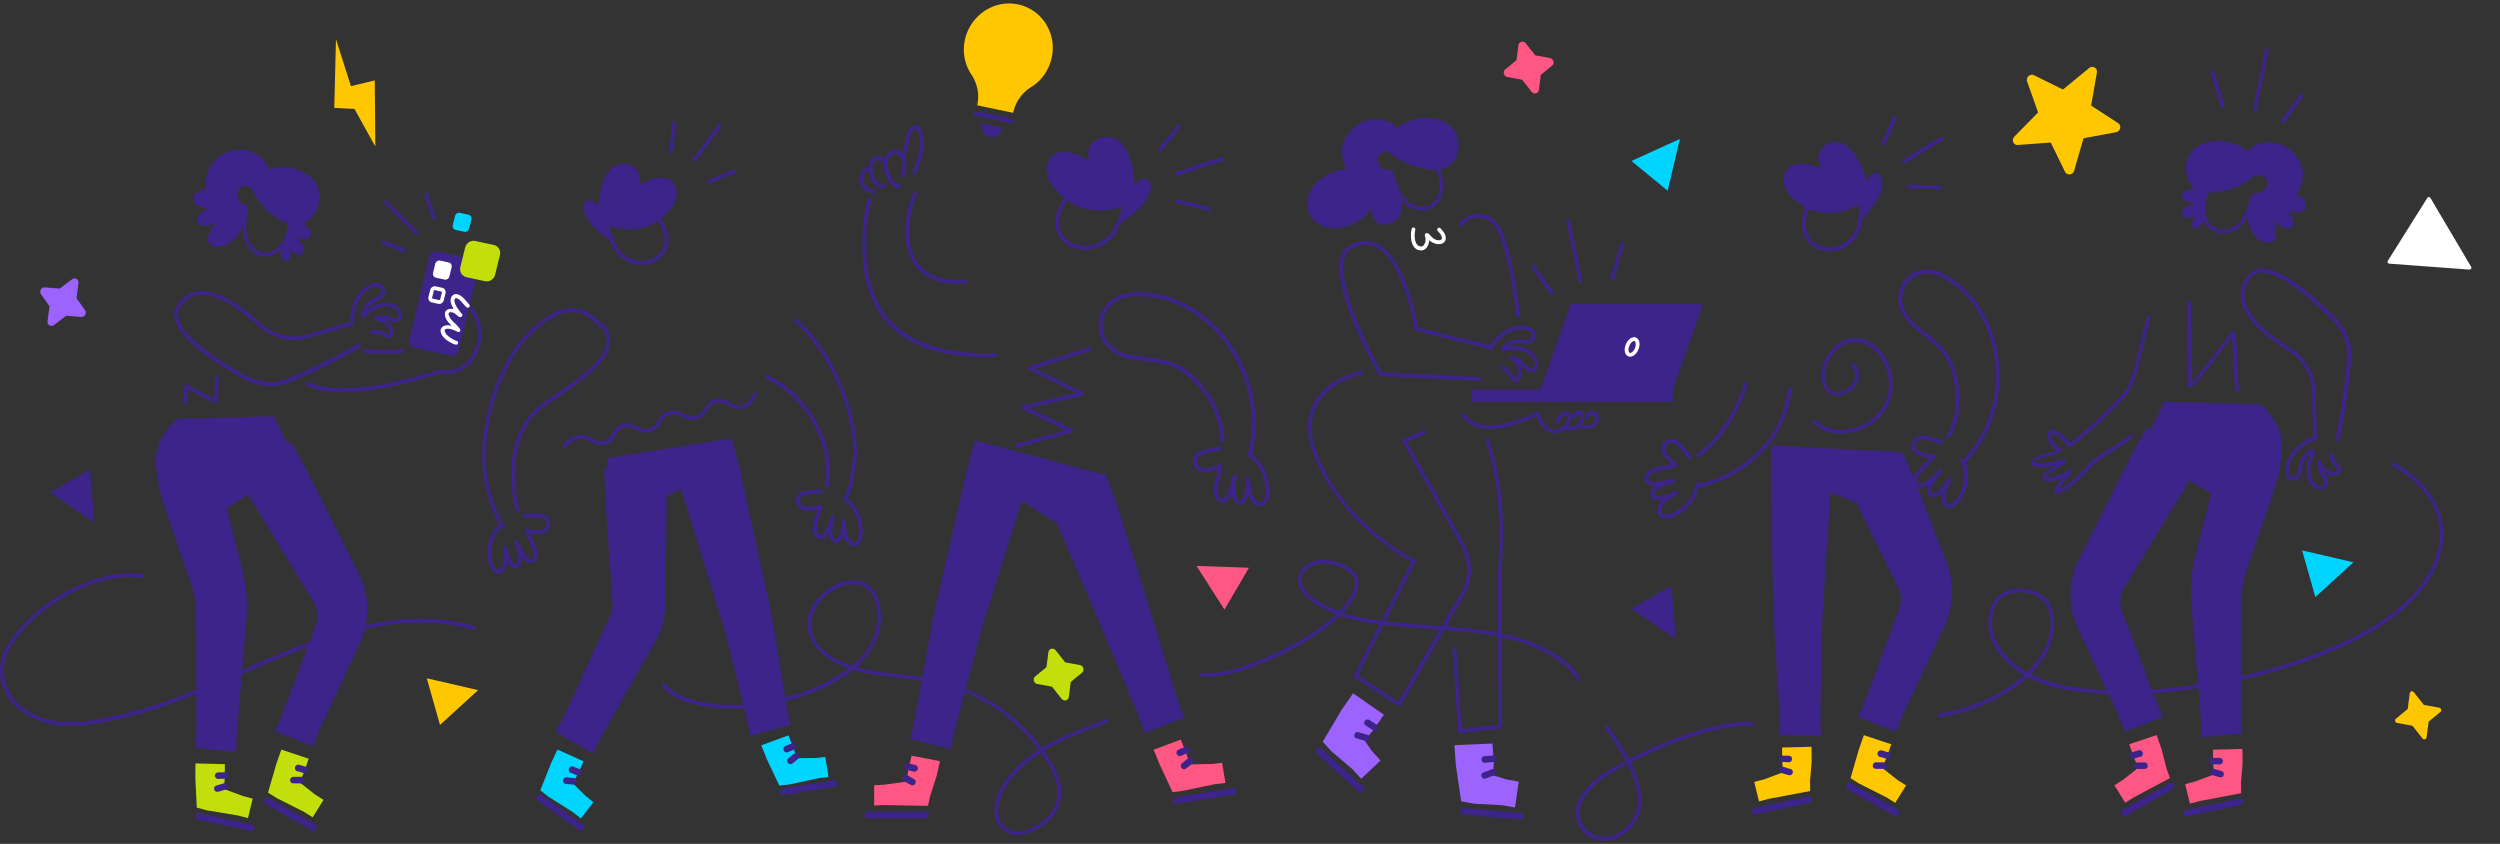 <svg width="634" height="214" fill="none" xmlns="http://www.w3.org/2000/svg"><rect width="100%" height="100%" fill="#333333" stroke="none"/><path d="M287.377 51.396s-10.044 4.98-17.376-1.065c-7.729-6.361-3.983-11.286-1.281-11.712 8.017-1.3 18.657 12.777 18.657 12.777zm-42.275 68.227l-8.083 35.313-.336 1.612-4.69 25.704-1.148 5.208 10.249 2.498 1.149-5.208 6.7-25.225.319-1.024 10.829-34.509 2.065-7.607-15.018-4.395-2.036 7.633zm23.149 13.591l8.473 19.737.028.055 11.735 27.918 1.796 4.98 9.99-3.952-1.796-4.981-8.921-29.026-.061-.149-6.471-20.524-2.724-7.336-14.774 5.942 2.725 7.336z" fill="#3D248A"/><path d="M229.921 198.207l.398-2.82.857-3.743 7.201 1.393-.856 3.743-1.6 4.988-.591 2.607-11.146-.22-2.5.128.014-5.143 2.5-.128 5.723-.805z" fill="#FF5784"/><path d="M220.002 207.559l14.725.013c.454.002.817-.378.859-.85.043-.473-.331-.839-.785-.84l-14.725-.014c-.453-.001-.816.379-.859.851-.001.452.364.848.785.84zm9.806-12.366c.588.228 1.262.272 1.859.473.412.148.893-.105 1.057-.539.165-.434-.056-.918-.468-1.066-.596-.202-1.236-.265-1.832-.466-.413-.148-.885.077-1.049.511-.174.461.021.938.433 1.087zm-.543 2.907c.587.318 1.156.691 1.778.99.394.202.883.013 1.1-.404a.821.821 0 00-.337-1.116c-.595-.29-1.165-.663-1.726-.974-.394-.203-.874-.041-1.117.369-.225.445-.092.932.302 1.135z" fill="#3D248A"/><path d="M301.709 193.867l5.755-.132 2.479-.28.823 5.097-2.479.28-8.374 1.733-2.552.296-3.35-7.174-1.432-3.571 6.863-2.551 1.432 3.571.835 2.731z" fill="#FF5784"/><path d="M312.592 199.825l-14.474 2.418c-.446.075-.713.511-.641.957a.87.87 0 00.977.7l14.475-2.417c.445-.076.712-.512.64-.958a.87.87 0 00-.977-.7zm-12.113-10.415c-.555.296-1.173.463-1.728.759-.382.214-.523.73-.293 1.132.23.403.742.575 1.124.361.555-.296 1.173-.463 1.753-.771.382-.214.498-.718.268-1.12-.242-.429-.742-.575-1.124-.361zm.82 2.906c-.527.411-1.042.847-1.544 1.246-.356.265-.41.769-.156 1.159a.844.844 0 001.145.221c.54-.385 1.041-.847 1.593-1.269.355-.265.397-.795.131-1.147-.292-.404-.814-.475-1.169-.21zm-55.412-73.835l21.962 14.185 11.832-1.816.095-10.528-32.245-8.569-1.644 6.728zm27.011-18.793l-11.926-5.92c-.182-.07-.289-.301-.261-.47.036-.21.159-.364.362-.42l15.296-4.882a.437.437 0 01.573.342.562.562 0 01-.35.639L262.48 93.47l12.06 5.984c.183.07.29.3.254.51-.035.211-.158.366-.362.422l-13.439 3.084 10.866 5.291c.182.07.289.301.254.511a.495.495 0 01-.362.422l-13.763 3.855c-.258.092-.521-.076-.574-.342-.052-.267.092-.547.343-.597l12.486-3.481-10.953-5.348c-.183-.069-.29-.3-.254-.511.035-.21.165-.407.362-.421l13.5-3.16zm-27.971-28.775c-4.933.422-8.332-.617-10.562-2.498-2.075-1.768-3.148-4.24-3.567-6.952-.643-4.123.3-8.774 1.711-12.176a.49.49 0 00-.264-.656.509.509 0 00-.645.277c-1.493 3.553-2.445 8.392-1.787 12.718.456 2.925 1.631 5.612 3.909 7.52 2.395 2.032 5.987 3.172 11.243 2.725a.53.53 0 00.472-.528.459.459 0 00-.51-.43zM232.25 43.977c1.319-2.83 2.344-6.36 1.841-9.443-.084-.525-.302-1.536-.759-2.16-.4-.562-.961-.825-1.661-.552-.424.162-.783.486-1.061.885-.368.511-.584 1.135-.721 1.671-.46 1.809-.725 3.655-1.246 5.464a.458.458 0 00.325.587c.266.075.52-.112.594-.361.52-1.81.786-3.655 1.259-5.49.104-.36.235-.772.438-1.147.162-.299.395-.56.708-.685.261-.087.438.038.575.238.365.512.531 1.336.584 1.748.476 2.908-.523 6.163-1.761 8.844-.111.262-.015.537.237.637.238.125.513.013.648-.236z" fill="#3D248A"/><path d="M229.652 44.486c.113-1.002.239-2.029.205-3.043-.035-1.015-.509-2.068-1.188-2.745-.504-.49-1.092-.766-1.707-.766-.652.011-1.395.36-2.069 1.262-.581.788-.769 1.815-.724 2.867.083 1.49.704 3.07 1.342 4.048.251.388.738.965 1.299 1.291.465.276.964.377 1.428.203.263-.088.388-.376.316-.639-.073-.263-.35-.376-.613-.289-.201.088-.416-.025-.608-.126-.441-.263-.812-.715-1.018-1.016-.57-.877-1.114-2.255-1.194-3.583-.043-.827.07-1.603.519-2.204.421-.55.841-.813 1.261-.85.382-.025.752.201 1.057.49.514.527.878 1.329.912 2.118.037.952-.086 1.916-.195 2.855a.486.486 0 00.415.54.453.453 0 00.562-.413z" fill="#3D248A"/><path d="M224.601 40.447c-.356-.251-.699-.527-1.11-.678-1.4-.541-2.768.673-3.132 2.027-.301 1.066.141 3.26 1.117 4.642.735 1.029 1.729 1.582 2.869 1.182.263-.087.389-.376.316-.639-.072-.264-.35-.377-.613-.29-.727.263-1.307-.202-1.778-.867-.804-1.13-1.217-2.923-.974-3.826.227-.815.97-1.616 1.815-1.302.326.139.61.352.895.566.226.15.523.113.683-.125a.465.465 0 00-.088-.69zm-4.434 9.99c-1.182 3.442-1.41 7.19-1.443 10.748-.068 5.002.118 14.98 7.448 21.918 4.868 4.603 12.944 7.869 26.253 7.38a.507.507 0 00.498-.518c.002-.29-.198-.494-.484-.481-12.961.475-20.809-2.638-25.583-7.128-7.12-6.696-7.222-16.37-7.149-21.207.04-3.457.262-7.078 1.388-10.42.089-.278-.047-.544-.316-.62-.231-.09-.499.062-.612.328zm50.317-1.055c-3.077 3.82-3.45 7.292-2.29 9.812 1.161 2.52 3.925 4.148 7.217 4.173 1.13.006 2.27-.357 3.308-.748 2.397-.966 3.817-2.652 4.851-4.652.972-1.93 1.593-4.142 2.353-6.261a.523.523 0 00-.308-.654.468.468 0 00-.612.3c-.763 2.087-1.353 4.264-2.294 6.159-.914 1.792-2.212 3.303-4.348 4.189-.906.384-1.949.708-2.946.694-2.893-.012-5.307-1.358-6.348-3.582-1.044-2.258-.578-5.334 2.158-8.766.185-.21.133-.51-.079-.7a.44.44 0 00-.662.036zm17.146 1.944s-7.557-6.056-9.72-8.218c-6.361-6.393 4.569-12.995 8.222-4.006 2.003 4.968 1.461 9.007 1.498 12.224z" fill="#3D248A"/><path d="M283.044 57.282c3.287-1.997 7.269-4.873 8.595-8.531.637-1.8-.075-4.284-2.429-3.093-1.85.94-2.711 2.836-3.494 4.615-.805 1.865-2.672 7.01-2.672 7.01zm34.452 58.235c2.679-10.927-.497-21.692-5.881-28.972-5.928-8.037-15.649-13.49-25.287-12.23-4.582.602-8.053 4.242-7.674 8.908.38 4.631 4.402 7.385 8.985 7.991 6.998.9 10.394 1.089 14.273 4.743 4.399 4.129 7.584 9.748 7.525 15.678a.493.493 0 00.485.507.512.512 0 00.51-.489c.053-6.228-3.242-12.117-7.843-16.436-4.047-3.806-7.563-4.056-14.838-5.01-4.097-.536-7.785-2.917-8.116-7.055-.35-4.121 2.754-7.332 6.826-7.848 9.303-1.195 18.629 4.107 24.343 11.831 5.219 7.058 8.303 17.537 5.69 28.135a.501.501 0 00.376.605c.277.055.563-.1.626-.358z" fill="#3D248A"/><path d="M308.862 118.926c-.587.219-1.163.462-1.774.633-.972.252-1.95.33-2.944-.059-1.565-.622-2.07-2.725-1.223-3.986.492-.737 1.448-1.13 2.266-1.369a22.216 22.216 0 013.949-.833c.274-.04.513.172.567.443a.488.488 0 01-.421.555c-1.253.119-2.575.419-3.752.799-.621.205-1.384.447-1.771 1.016-.514.747-.235 2.068.704 2.453.794.306 1.584.228 2.337.02.852-.225 1.676-.615 2.46-.868a.507.507 0 01.42.038.584.584 0 01.285.576c-.007.093-.068.24-.076.333-.027.161-.033.312-.06.473-.08.542-.172 1.06-.297 1.564-.086.367-.206.72-.292 1.087-.194.744-.489 2.04-.33 3.12.088.611.273 1.146.79 1.435.146.079.322.055.495-.027.229-.079.443-.24.581-.394.404-.428.657-1.052.855-1.68.239-.706.378-1.453.576-2.081.139-.421.223-.846.341-1.258.01-.034.076-.332.096-.401.121-.295.364-.291.441-.298a.515.515 0 01.345.103c.125.09.206.2.243.33a.734.734 0 01-.017.453c-.039.137-.121.294-.151.397-.05.439-.089.902-.106 1.355-.018.72-.121 1.54-.027 2.325.09.669.31 1.276.899 1.709.136.113.278.076.386.024.152-.071.258-.181.374-.325.667-.761.701-1.992.819-2.996.051-.439.101-.878.108-1.297-.006-.175-.012-.349-.007-.5.008-.093 0-.326.01-.36.064-.357.338-.398.449-.391.055.004.451-.006.523.464.203 1.06.239 2.377.567 3.526.278.995.772 1.887 1.877 2.283.525.196.888-.154 1.125-.592.321-.597.469-1.378.472-1.913.029-2.593-.791-5.495-2.646-7.463-.275-.285-.666-.752-1.087-1.116-.194-.175-.409-.34-.608-.364a.566.566 0 01-.451-.587.455.455 0 01.548-.407c.355.069.738.302 1.101.605.433.388.87.892 1.144 1.177 2.061 2.167 2.99 5.344 2.96 8.204-.014.836-.29 2.064-.881 2.818-.486.586-1.136.894-1.985.584-1.395-.496-2.083-1.563-2.48-2.798-.14.689-.382 1.337-.805 1.834-.52.572-1.276.989-2.068.416-.849-.636-1.222-1.497-1.344-2.447.01-.034-.014-.082-.016-.141-.21.604-.499 1.156-.892 1.549a2.486 2.486 0 01-1.155.695c-.36.082-.725.048-1.073-.114-.831-.437-1.213-1.264-1.347-2.238-.154-1.231.135-2.702.37-3.525.086-.367.206-.72.292-1.087.147-.514.229-.997.311-1.481zm-87.923-76.412c-.301-.125-.668-.189-1.006-.076-1.511.4-2.046 1.954-1.908 3.348.138 1.167.864 2.385 1.909 2.901.432.227.898.278 1.37.429a.504.504 0 00.622-.35c.088-.276-.047-.54-.314-.616-.4-.113-.818-.14-1.202-.34-.744-.39-1.301-1.295-1.417-2.16-.102-.892.161-1.946 1.135-2.208.113-.038.247 0 .38.038.254.101.53-.012.666-.262.102-.301-.019-.59-.235-.704zm73.658-4.294c1.53-1.99 3.433-3.774 4.702-5.945a.54.54 0 00-.183-.691.515.515 0 00-.68.176c-1.244 2.142-3.121 3.897-4.627 5.828a.496.496 0 00.073.697.51.51 0 00.715-.066zm4.147 6.308c3.73-1.194 7.497-2.673 11.272-3.586a.488.488 0 00.35-.614.49.49 0 00-.607-.364c-3.802.942-7.596 2.423-11.326 3.616-.245.07-.393.362-.32.641.098.222.386.377.631.307zm-.382 7.042c2.643.509 5.441 1.264 8.04 1.944a.479.479 0 00.589-.343.503.503 0 00-.344-.604c-2.629-.707-5.425-1.433-8.098-1.968a.473.473 0 00-.558.397.477.477 0 00.371.574zm175.748-1.35s-7.939 6.618-15.892 2.456c-8.382-4.377-6.104-9.694-3.765-10.626 6.915-2.765 19.657 8.17 19.657 8.17zm-25.049 70.59l.657 34.037.062 1.656 1.536 24.515.118 5.346 10.334.287-.119-5.345.496-24.453.068-1.062 2.157-33.81.173-7.897-15.325-1.139-.157 7.865zm22.407 8.154l9.846 19.94c.39.795.736 1.629.753 2.527.029.932-.01 1.894-.324 2.799l-8.406 22.529-2.118 5.014 9.536 3.793 2.118-5.014 10.279-21.808c1.201-2.549 1.755-5.309 1.876-8.019.119-2.769-.422-5.467-1.395-8.057l-8.011-20.873-3.089-7.065-14.166 7.136 3.101 7.098z" fill="#3D248A"/><path d="M452.228 195.849l-.252-2.489-.034-3.783 7.451-.192.034 3.783-.402 4.799.034 2.632-10.534 1.999-2.442.647-1.204-4.942 2.442-.647 4.907-1.807z" fill="#FFC700"/><path d="M445.339 206.508l13.522-2.895a.817.817 0 00.638-.98.815.815 0 00-.962-.652l-13.522 2.895a.817.817 0 00-.638.98c.093.459.546.74.962.652zm6.386-13.252c.592.062 1.221-.006 1.813.055a.83.83 0 00.91-.738.81.81 0 00-.713-.915c-.592-.061-1.195.008-1.788-.054a.827.827 0 00-.908.712.8.8 0 00.686.94zm.08 2.795c.611.168 1.217.389 1.856.533a.81.81 0 00.978-.601.801.801 0 00-.578-.985c-.613-.142-1.22-.363-1.805-.53a.853.853 0 00-1.001.574.844.844 0 00.55 1.009z" fill="#3D248A"/><path d="M477.269 194.705l4.026 3.158 2.082 1.321-2.756 4.418-2.082-1.321-7.096-3.579-2.141-1.366 2.097-7.264 1.276-3.635 6.938 2.31-1.275 3.635-1.069 2.323z" fill="#FFC700"/><path d="M481.282 205.41l-11.849-6.736c-.395-.213-.887-.063-1.126.356-.24.42-.115.926.281 1.14l11.848 6.735c.396.214.887.063 1.127-.356.239-.419.114-.926-.281-1.139zm-2.448-14.663c-.587-.084-1.126-.351-1.707-.462-.431-.075-.884.233-.976.683-.092.449.186.903.617.978.58.11 1.126.351 1.732.468.431.075.859-.239.951-.689.099-.475-.186-.903-.617-.978zm-1.152 2.581c-.632-.012-1.246.008-1.878-.004-.444-.023-.828.328-.871.787-.042.46.281.841.725.863.625.038 1.271-.001 1.928.017.444.022.835-.355.852-.82a.808.808 0 00-.756-.843zm-27.209-73.674l22.967 8.83 10.263-4.038-2.262-9.808-31.043-1.579.075 6.595zm7.802-68.116c-1.909 4.185-1.471 7.482.135 9.59 1.615 2.14 4.457 3.074 7.456 2.437 1.019-.218 1.994-.789 2.812-1.35 1.942-1.37 2.874-3.224 3.359-5.285.475-1.992.512-4.16.724-6.277a.553.553 0 00-.433-.577.487.487 0 00-.543.417c-.221 2.087-.267 4.224-.692 6.169-.424 1.845-1.256 3.504-2.982 4.75-.73.535-1.596 1.042-2.468 1.219-2.626.5-5.099-.272-6.493-2.107-1.404-1.866-1.699-4.805-.001-8.532.12-.233-.013-.56-.236-.665-.263-.126-.557-.044-.638.212zm16.072-1.464s-8.094-4.095-10.505-5.662c-7.099-4.641 1.212-12.88 6.443-5.306 2.91 4.18 3.317 8.01 4.062 10.968z" fill="#3D248A"/><path d="M471.559 56.322c2.502-2.493 5.432-5.934 5.81-9.575.17-1.788-1.017-3.943-2.863-2.378-1.449 1.233-1.801 3.154-2.107 4.952-.308 1.881-.84 7.001-.84 7.001zm26.867 61.162c7.095-7.401 9.471-17.556 8.48-26.036-1.081-9.35-6.353-18.482-14.61-22.24-3.952-1.793-8.387-.569-10.203 3.341-1.794 3.906.165 8.104 3.565 10.837 5.142 4.14 7.785 5.958 9.217 10.78 1.627 5.436 1.615 11.485-1.124 16.188a.516.516 0 00.166.69.489.489 0 00.672-.148c2.87-4.943 2.912-11.286 1.205-16.994-1.497-5.028-4.191-6.98-9.55-11.295-3.018-2.42-4.85-6.114-3.258-9.575 1.597-3.437 5.506-4.468 8.959-2.897 7.952 3.6 12.978 12.416 14.004 21.393.955 8.199-1.348 18.053-8.219 25.22a.518.518 0 00.013.718.48.48 0 00.683.018zm-68.03 6.276c9.91-1.921 17.281-8.29 20.925-15.1a25.966 25.966 0 003.012-9.935.467.467 0 00-.451-.52.53.53 0 00-.532.475c-.302 3.307-1.301 6.567-2.89 9.527-3.517 6.562-10.651 12.705-20.201 14.563-.262.057-.466.319-.413.591a.464.464 0 00.55.399zm12.036-26.592c-2.467 7.226-6.66 14.176-12.154 17.999a.51.51 0 00-.143.689c.142.226.43.272.656.125 5.667-3.959 10.005-11.088 12.537-18.526.088-.27-.031-.555-.286-.622a.52.52 0 00-.61.335z" fill="#3D248A"/><path d="M489.397 116.133c-.565-.094-1.156-.164-1.716-.307-.918-.245-1.754-.632-2.394-1.4-.988-1.215-.324-3.168.996-3.783.768-.361 1.766-.233 2.554-.073 1.214.268 2.508.666 3.633 1.15a.532.532 0 01.26.664.503.503 0 01-.645.271c-1.08-.48-2.308-.848-3.456-1.086-.586-.12-1.351-.279-1.928-.002-.79.359-1.194 1.49-.621 2.228.495.608 1.155.907 1.873 1.087.806.211 1.672.279 2.437.438.203.04.285.146.344.249a.434.434 0 01.059.351.635.635 0 01-.118.288c-.053.07-.176.16-.228.23-.103.115-.183.233-.285.349-.335.394-.668.764-1.044 1.106-.253.253-.527.479-.78.731-.529.504-1.393 1.401-1.824 2.333-.23.502-.347 1.012-.069 1.48.08.13.237.167.394.204.225.042.458.011.647-.049.542-.156 1.037-.538 1.534-.944.547-.453 1.033-.984 1.507-1.393.301-.273.604-.571.905-.845.025-.022.228-.229.278-.275a.508.508 0 01.533-.057.472.472 0 01.23.24.585.585 0 01.032.399.877.877 0 01-.165.284c-.1.091-.296.224-.396.316-.26.326-.522.677-.762 1.029-.374.565-.866 1.17-1.158 1.84-.258.549-.381 1.134-.117 1.748.057.128.168.162.282.171a.97.97 0 00.444-.089c.923-.299 1.541-1.266 2.139-2.011.26-.327.517-.628.734-.983.082-.142.164-.284.244-.401.052-.07.162-.26.187-.283.255-.277.519-.157.606-.101.043.028.394.204.216.636-.363.937-.99 2.002-1.296 3.067-.269.919-.308 1.832.372 2.652.331.397.754.282 1.167.042.558-.328 1.069-.882 1.338-1.307 1.316-2.05 2.092-4.712 1.56-7.13-.082-.352-.168-.904-.329-1.386-.071-.229-.167-.434-.294-.543a.49.49 0 01-.073-.699c.181-.208.484-.259.698-.094.255.218.473.582.617 1.014.159.507.263 1.109.343 1.487.6 2.67-.227 5.625-1.679 7.912-.429.66-1.291 1.533-2.145 1.838-.691.267-1.395.188-1.952-.475-.845-1.031-.924-2.151-.659-3.269-.456.46-.951.842-1.518 1.02-.734.24-1.557.201-1.916-.619-.398-.898-.248-1.777.127-2.589-.445.336-.908.622-1.402.757-.378.119-.887.153-1.31.021-.335-.1-.638-.297-.818-.583-.46-.729-.379-1.589-.003-2.426.49-1.076 1.457-2.089 2.061-2.661.253-.252.527-.478.78-.731.355-.368.684-.689.969-1.038zm-65.494 1.526c-.419-.389-.871-.773-1.26-1.201-.63-.711-1.115-1.498-1.23-2.498-.162-1.57 1.451-2.856 2.882-2.651.835.117 1.595.773 2.164 1.341.864.893 1.724 1.94 2.397 2.967a.542.542 0 01-.145.704.494.494 0 01-.683-.125c-.637-.999-1.459-1.984-2.284-2.816-.422-.423-.972-.977-1.602-1.06-.853-.131-1.803.604-1.727 1.542.081.785.468 1.401.967 1.947.556.621 1.239 1.154 1.79 1.708.146.146.157.28.15.4a.443.443 0 01-.141.329.622.622 0 01-.255.178c-.082.031-.233.039-.315.069-.148.042-.278.097-.426.139-.493.149-.971.279-1.47.362-.347.074-.697.115-1.045.19-.713.135-1.919.419-2.784.97-.464.297-.838.665-.861 1.212-.004.154.107.271.217.389.165.16.375.261.565.314.535.167 1.154.115 1.788.044.701-.082 1.393-.264 2.009-.349.399-.066.813-.151 1.212-.217.033-.006.314-.069.381-.08a.502.502 0 01.474.244.479.479 0 01.061.33.592.592 0 01-.19.354.87.87 0 01-.291.15c-.133.022-.368.027-.501.049-.393.133-.802.285-1.193.452-.617.272-1.355.513-1.962.919-.513.323-.933.749-1.047 1.413-.022.14.052.229.142.299a.947.947 0 00.418.169c.93.254 1.969-.224 2.871-.525.393-.133.771-.247 1.144-.427.145-.076.29-.151.421-.206.081-.031.275-.131.309-.136a.447.447 0 01.559.247c.02.048.216.389-.166.656-.81.593-1.91 1.148-2.743 1.881-.723.629-1.252 1.379-1.131 2.446.059.517.474.652.948.676.642.029 1.368-.159 1.822-.37 2.208-1.01 4.299-2.834 5.169-5.169.124-.343.351-.857.479-1.354.066-.231.098-.457.051-.619a.496.496 0 01.319-.631c.263-.077.543.046.631.304.094.324.078.751-.037 1.195-.143.516-.384 1.082-.522 1.445-.952 2.587-3.244 4.63-5.694 5.766-.715.322-1.905.587-2.781.375-.72-.153-1.262-.606-1.367-1.473-.142-1.335.4-2.325 1.227-3.124-.628.138-1.247.189-1.816.028-.74-.2-1.403-.685-1.257-1.576.157-.977.759-1.637 1.512-2.118-.553.04-1.093.028-1.577-.13-.379-.107-.821-.357-1.101-.701-.224-.269-.369-.602-.363-.942.013-.869.547-1.552 1.314-2.052.992-.64 2.347-.966 3.159-1.117.348-.075.698-.116 1.046-.19.514-.102.943-.207 1.369-.346zm54.149-81.122c.931-2.14 2.267-4.173 2.899-6.424a.505.505 0 00-.326-.628c-.266-.092-.519.034-.595.304-.64 2.226-1.934 4.219-2.856 6.302a.53.53 0 00.26.674c.218.105.502-.002.618-.228zm5.095 4.874c3.113-1.868 6.197-4.012 9.414-5.626a.508.508 0 00.197-.679c-.129-.247-.432-.36-.664-.238-3.234 1.647-6.343 3.798-9.456 5.666a.537.537 0 00-.164.698.531.531 0 00.673.18zm1.058 6.451c2.507-.055 5.2.064 7.712.206a.472.472 0 00.498-.478c-.005-.281-.216-.533-.487-.541-2.537-.135-5.23-.254-7.769-.219-.271-.008-.463.243-.458.524.006.28.241.525.504.508zm-14.668 45.289c.527.355.777.936.897 1.603.139 1.048-.225 2.252-1.026 3.129-1.854 2.051-4.881 2.287-6.034-.024-.461-.837-.619-1.829-.584-2.948.049-1.303.374-2.394 1.093-3.61 1.727-2.846 3.746-4.217 5.795-4.511 1.874-.224 3.791.445 5.339 1.751 2.403 2.016 4.074 5.433 3.986 9.173-.141 6.361-5.014 10.221-9.962 11.106-3.298.59-6.593-.138-8.583-2.337-.186-.185-.476-.214-.644-.016a.462.462 0 00-.034.68c2.176 2.384 5.831 3.226 9.394 2.594 5.366-.94 10.665-5.168 10.801-12.096.095-4.052-1.723-7.767-4.331-9.91-1.779-1.505-3.876-2.231-6.015-1.965-2.293.28-4.615 1.806-6.505 4.976-.802 1.317-1.185 2.577-1.203 4.079-.029 1.246.18 2.38.673 3.415 1.466 2.85 5.208 2.715 7.546.126 1.706-1.91 1.785-4.9.018-6.149-.206-.128-.515-.1-.657.169-.207.311-.169.637.036.765zm91.816 29.638l-4.437 17.458c-.542 2.121-.95 4.225-1.141 6.39-.184 2.139-.233 4.261-.051 6.394l2.402 28.638.224 5.321 10.282-.971-.224-5.322.087-28.869c.001-1.369.178-2.716.402-4.05.225-1.334.617-2.62 1.065-3.919l5.922-17.041 2.305-7.65-14.538-4.004-2.298 7.625zm-20.683-7.634l-13.402 26.629c-1.368 2.7-2.159 5.65-2.174 8.682-.002 2.997.534 6.029 1.843 8.885l9.881 21.189 2.123 5.024 9.561-3.8-2.123-5.024-8.268-21.83c-.392-1.019-.438-2.123-.348-3.169.077-1.012.485-1.959 1.016-2.813l15.438-25.372 3.74-6.74-13.58-8.416-3.707 6.755z" fill="#3D248A"/><path d="M561.515 196.4l-.252-2.489-.034-3.783 7.451-.192.034 3.783-.402 4.8.034 2.631-10.534 1.999-2.442.648-1.204-4.943 2.442-.647 4.907-1.807z" fill="#FF5784"/><path d="M554.641 207.061l13.522-2.895a.818.818 0 00.638-.981.816.816 0 00-.963-.652l-13.521 2.895a.819.819 0 00-.639.981.816.816 0 00.963.652zm6.364-13.245c.592.062 1.221-.006 1.813.056a.83.83 0 00.911-.738.81.81 0 00-.714-.915c-.592-.062-1.195.008-1.787-.054a.826.826 0 00-.909.712c-.06.472.248.887.686.939zm.108 2.772c.61.168 1.217.389 1.856.533a.81.81 0 00.977-.602.799.799 0 00-.577-.984c-.613-.142-1.22-.363-1.805-.53a.852.852 0 00-1.001.573c-.136.441.116.904.55 1.01z" fill="#3D248A"/><path d="M542.316 194.696l-1.056-2.326-1.275-3.635 6.938-2.31 1.276 3.635 1.2 4.738.897 2.526-9.241 4.931-2.082 1.32-2.756-4.418 2.082-1.321 4.017-3.14z" fill="#FF5784"/><path d="M539.114 206.908l11.849-6.735c.396-.214.521-.721.281-1.14-.239-.419-.731-.569-1.126-.356l-11.849 6.735c-.395.214-.52.721-.281 1.14.239.419.761.562 1.126.356zm1.959-14.518c.58-.111 1.151-.358 1.732-.468.431-.075.716-.503.616-.978a.855.855 0 00-.975-.683c-.581.111-1.127.352-1.708.462-.431.075-.715.503-.623.952.099.476.527.79.958.715zm.952 2.621c.632-.013 1.277.027 1.928-.017.444-.022.766-.403.724-.863-.042-.459-.426-.81-.87-.787-.625.038-1.271-.002-1.878.004-.444.023-.767.403-.757.843a.856.856 0 00.853.82zM579.37 31.054l4.718-6.544a.476.476 0 00-.121-.687.474.474 0 00-.685.121l-4.718 6.544a.477.477 0 00.121.687c.242.121.524.08.685-.121zm-7.137-2.989l3.105-15.27c.04-.242-.121-.525-.363-.565-.242-.04-.524.121-.564.363l-3.105 15.27c-.041.242.121.525.363.565a.44.44 0 00.564-.363zm-8.145-1.293l-2.5-8.564c-.081-.242-.363-.404-.605-.323-.242.08-.403.363-.323.606l2.5 8.564a.484.484 0 00.605.323c.242-.081.403-.364.323-.606zm-4.919 21.858c-2.125 4.567-.593 10.227 4.349 10.572.84.057 1.755-.201 2.57-.517 1.853-.747 3.015-2.126 3.88-3.793.84-1.608 1.384-3.476 2.051-5.257.099-.259-.025-.517-.272-.632a.483.483 0 00-.618.287c-.667 1.753-1.211 3.591-2.001 5.172-.766 1.465-1.78 2.7-3.386 3.36-.667.26-1.433.49-2.15.432-4.275-.316-5.387-5.258-3.558-9.222.123-.23 0-.517-.223-.632a.484.484 0 00-.642.23z" fill="#3D248A"/><path d="M571.582 49.972c1.17-.04 2.5-.323 3.347-1.212 1.411-1.414 1.331-4.201-.726-5.009-.766-.323-1.613-.202-2.419-.121a.448.448 0 00-.444.525c0 .283.242.485.525.444.685-.04 1.371-.201 2.016.081 1.411.566 1.33 2.464.403 3.474-.686.687-1.734.889-2.661.93-.283 0-.484.242-.444.484-.081.202.161.404.403.404z" fill="#3D248A"/><path d="M573.472 42.038c0 2.1-6.694 7.19-13.871 6.827-6.492-.364-7.5-10.826 0-12.725 8.871-2.221 13.871 5.898 13.871 5.898z" fill="#3D248A"/><path d="M571.173 44.098c.646-.04 1.331.081 1.976.202 1.654.364 2.944 2.02 1.654 3.636-1.089 1.333-5.323 1.818-3.791 4.444 1.049 1.817 3.67 1.575 5.363 1.211 4.073-.97 6.976-4.403 7.581-8.361.605-3.96-2.782-8.04-6.613-8.887-3.307-.728-7.541.403-8.387 4.04l2.217 3.715zm22.102 67.37c1.152-5.228 2.187-11.328 2.951-20.048a13.45 13.45 0 00-3.891-10.79c-3.715-3.747-9.223-8.797-13.967-11.17-3.354-1.663-6.345-1.968-8.164.236-3.104 3.74-2.247 7.594.324 11.041 2.451 3.299 6.467 6.233 9.88 8.352 3.607 2.225 5.862 6.18 5.947 10.445.102 5.447.246 11.807.246 11.807.013.266.211.488.474.477.264-.01.481-.208.468-.475 0 0-.144-6.36-.246-11.806-.1-4.609-2.52-8.862-6.437-11.266-3.297-2.047-7.233-4.87-9.605-8.095-2.252-3.078-3.088-6.477-.342-9.821.749-.906 1.713-1.247 2.882-1.216 1.244.03 2.661.509 4.127 1.253 4.665 2.3 10.058 7.316 13.693 10.951 2.609 2.645 3.948 6.33 3.59 10.002-.767 8.643-1.804 14.705-2.958 19.895-.062.269.1.53.367.596.34.025.597-.137.661-.368z" fill="#3D248A"/><path d="M587.01 110.678c-3.074.981-5.755 3.123-7.074 6.272-.365.897-.664 2.538-.283 3.616.127.44.359.79.708 1.014.35.224.769.348 1.342.236 1.051-.171 1.544-.87 1.85-1.704.225-.698.298-1.521.464-2.156.356-1.463 1.271-2.64 2.661-3.153.257-.085.387-.368.318-.63s-.337-.381-.594-.297c-1.73.615-2.856 2.091-3.283 3.895-.166.635-.216 1.384-.44 2.082-.165.514-.447.913-1.054 1.015-.316.027-.537.002-.735-.097-.28-.203-.395-.559-.452-.978-.113-.838.101-1.86.337-2.474 1.19-2.866 3.648-4.792 6.429-5.699.257-.084.387-.368.353-.619-.034-.252-.29-.408-.547-.323z" fill="#3D248A"/><path d="M586.269 114.379c-1.174 2.442-1.998 5.593-.572 7.994.397.682.889 1.312 1.64 1.615 1.292.543 3.001-.085 3.101-1.712a2.13 2.13 0 00-.36-1.278c-.268-.483-.702-.934-.912-1.36-.409-.767-.393-1.651-.496-2.53a.453.453 0 00-.528-.398.521.521 0 00-.414.565c.102.999.122 2.015.577 2.877.187.378.527.761.819 1.171.211.305.374.636.385.962-.063.911-1.064 1.141-1.78.849-.576-.251-.88-.745-1.219-1.249-1.25-2.106-.44-4.857.616-7.051a.464.464 0 00-.221-.631c-.211-.183-.518-.072-.636.176z" fill="#3D248A"/><path d="M587.749 117.372c.823 1.667 1.471 2.794 3.438 3.212.474.099 1.15.054 1.661-.203a1.55 1.55 0 00.846-1.052c.085-.383-.032-.743-.268-1.097-.248-.317-.614-.629-.815-.851-.531-.645-.777-1.45-1.011-2.293-.071-.264-.331-.423-.592-.337a.532.532 0 00-.358.627c.233.964.55 1.913 1.199 2.674.165.211.449.417.674.687.106.153.259.28.211.429-.036.233-.226.34-.452.436-.309.112-.652.092-.913.056-1.647-.323-2.142-1.323-2.812-2.742a.454.454 0 00-.64-.189c-.19.107-.286.404-.168.643zm-44.87-3.153l20.254 12.436 14.655-7.2c2.38-8.041.093-12.483-4.387-16.877l-24.595-.702-5.927 12.343zm28.526-63.731c-2.1 2.431-1.68 6.452.14 8.976.98 1.356 2.894 2.712 4.62 1.87 1.54-.748 1.074-3.506.7-4.722-.093-.327-.233-.841-.513-1.075-.093-.093.14.187.233.28.094.094.187.234.28.328.234.28.42.467.7.701.794.702 2.147 1.403 3.221 1.029 1.166-.42 1.12-1.59.606-2.572-.186-.327-.42-.654-.653-.981a2.704 2.704 0 00-.373-.328c-.047-.046-.281-.093-.187-.14 1.493-.28 4.247.748 4.62-1.59.187-1.215-.933-2.244-1.913-2.664-.98-.421-2.1-.468-3.174-.561-1.12-.094-2.287-.187-3.36 0l-4.947 1.449zm-12.321-2.712c-1.307-.327-2.847-.14-4.107.281-.653.234-1.446.655-1.586 1.403-.374 1.823 2.426 2.103 3.593 1.87.14-.047-.28.14-.467.187-.373.14-.56.187-.933.374-1.027.42-2.567 1.309-2.193 2.665.233.981 1.82.7 2.473.514.28-.094.56-.187.793-.28.094-.047.234-.188.234-.14-.047.14-.42.56-.467.7-.373.515-.653 1.263-.513 1.964.14.608.7.701 1.26.514.7-.187 1.493-1.028 1.727-1.683.14-.374-.047-.841-.14-1.169-.094-.514-.094-1.075-.14-1.59-.094-1.776.186-3.786.933-5.422l-.467-.188zm-14.607 32.54c-1.494 5.517-3.501 15.428-4.854 17.766-1.633 2.758-11.714 12.483-15.168 14.446-.233.14-.326.421-.186.655.14.233.42.327.653.187 3.547-2.011 13.861-11.969 15.494-14.82 1.4-2.338 3.454-12.437 4.947-18 .094-.234-.093-.515-.326-.608-.234-.047-.514.14-.56.374z" fill="#3D248A"/><path d="M519.896 109.139c.177-.124.439-.156.744-.144.298.05.68.191 1.098.413.971.545 2.104 1.576 2.77 2.376.333.4.573.746.63.985.106.247-.05.527-.326.634-.277.106-.504-.046-.61-.293-.071-.165-.233-.384-.432-.685-.623-.754-1.678-1.657-2.557-2.148-.234-.116-.468-.231-.666-.265-.099-.016-.142-.062-.206.004l-.056.029c-.17.086-.206.272-.192.465.057.239.156.523.304.816.46.803 1.218 1.657 1.756 2.053.093.054.227.153.277.161.205-.004.34.095.46.268a.458.458 0 01-.114.593c-.432.387-1.318.736-2.346 1.023-1.354.385-2.957.729-3.644 1.111a2.36 2.36 0 00-.596.436c-.057.029-.064.066-.078.14-.007.037-.057.029-.014.074.035.082.134.099.226.153.192.07.34.095.539.128 1.049.137 3.955-.333 4.834-.645.383-.127.766-.254 1.234-.291.106-.02.213-.041.269-.069a.441.441 0 01.213-.041l.149.025a.468.468 0 01.382.408c-.014.074.007.23-.128.399-.333.403-1.042.897-1.851 1.373-1.099.658-2.354 1.328-2.808 1.825-.071.103-.191.198-.269.338a.189.189 0 00-.043.222c.042.045.142.062.241.079.198.033.404.029.666-.004 1.312-.163 3.162-1.001 3.715-1.214l.851-.432c.113-.057.163-.049.227-.115.057-.028.234-.152.234-.152.163-.049.262-.032.354.021.142.062.227.153.255.272.043.046.106.248-.092.482-.547.712-1.618 1.757-2.441 2.843-.34.44-.681.88-.809 1.28.057-.029.164-.05.22-.078 1.454-.637 4.468-2.734 7.83-6.914.128-.131.433-.386.852-.699.943-.645 2.574-1.673 4.205-2.7 1.631-1.028 3.262-2.056 4.219-2.775.362-.284.603-.473.731-.605a.464.464 0 01.68-.077c.227.153.219.457.07.7-.134.169-.446.461-.922.802-.957.72-2.645 1.776-4.276 2.804a145.324 145.324 0 00-4.155 2.708c-.355.247-.589.399-.66.502-4.037 5.024-7.625 7.177-8.851 7.431-.801.172-1.028-.248-.999-.664.078-.675.54-1.478 1.15-2.255.277-.375.603-.741.922-1.07-.886.349-2.205.817-3.204.956-.419.044-.78.06-1.071-.026-.241-.079-.474-.195-.595-.368-.29-.354-.311-.778-.134-1.169.107-.289.306-.523.497-.72.447-.461 1.482-1.053 2.468-1.653l.177-.123c-1.34.311-3.495.601-4.444.48a4.116 4.116 0 01-.922-.269c-.233-.115-.453-.305-.517-.507-.184-.375-.105-.782.164-1.12.27-.337.688-.65 1.029-.822.737-.374 2.396-.747 3.807-1.161.432-.119.872-.275 1.205-.41-.623-.487-1.424-1.386-1.877-2.226-.262-.503-.424-.989-.445-1.414-.056-.774.135-1.239.696-1.489zm46.049-23.587c-.56.748-1.167 1.45-1.727 2.197-1.914 2.572-3.827 5.19-5.88 7.621-.421.468-1.121 1.543-1.821 2.197-.373.328-.746.608-1.073.655a.46.46 0 01-.373-.047c-.094-.047-.14-.14-.187-.234-.047-.093-.093-.187-.047-.327 0-.14.094-.327.094-.42v-1.076a61.63 61.63 0 01-.094-2.945c-.046-3.133-.046-6.265-.093-9.398-.047-2.337-.14-4.628 0-6.966 0-.28.233-.467.513-.467s.467.234.467.514c-.187 2.29-.047 4.582 0 6.873.047 3.132.047 6.264.093 9.397 0 .982.047 1.963.094 2.945v.842l.326-.328c.56-.654 1.12-1.449 1.447-1.823 2.054-2.43 3.967-5.05 5.834-7.574.56-.748 1.167-1.449 1.727-2.197a6.87 6.87 0 01.513-.795c.14-.14.28-.234.373-.234a.5.5 0 01.374.047c.14.047.233.187.326.327.047.094.047.234.047.374v.281c.327 1.356.327 2.805.373 4.208l.14 4.067c.094 1.777.28 3.6.374 5.377 0 .28-.187.514-.467.514s-.513-.187-.513-.468c-.094-1.776-.28-3.6-.374-5.376-.093-1.356-.093-2.712-.14-4.068-.093-1.215-.14-2.477-.326-3.693zM207.42 129.187c-.518.119-1.048.267-1.565.334-.885.112-1.784.076-2.657-.4-1.388-.738-1.683-2.697-.825-3.712.506-.597 1.406-.84 2.143-.98a20.136 20.136 0 013.602-.289c.277.011.506.24.506.52 0 .279-.206.498-.483.487a16.22 16.22 0 00-3.404.275c-.548.103-1.245.23-1.617.655-.486.591-.32 1.728.477 2.127.69.358 1.372.364 2.068.289.775-.102 1.536-.35 2.253-.483a.52.52 0 01.423.09c.096.07.152.153.198.265a.55.55 0 01.029.295c-.013.08-.07.276-.081.305a2.99 2.99 0 01-.084.408c-.106.466-.221.909-.385 1.344-.1.311-.23.607-.33.919-.221.63-.557 1.704-.503 2.675.03.523.181 1.006.596 1.302.125.086.275.062.404.046.189-.037.371-.147.504-.267.368-.323.643-.819.841-1.339.258-.592.43-1.232.647-1.759.132-.348.263-.695.385-1.065.011-.028.101-.311.122-.369.139-.274.396-.256.465-.253a.504.504 0 01.302.129.627.627 0 01.205.339.79.79 0 01-.022.337c-.044.116-.149.302-.193.418-.073.379-.137.78-.181 1.175-.063.629-.207 1.336-.153 2.029.028.574.186 1.131.685 1.577.105.092.214.082.314.049a.805.805 0 00.336-.236c.296-.275.468-.635.572-1.05.146-.479.234-.989.32-1.449.073-.378.155-.735.159-1.117.006-.154.011-.308.026-.439.013-.081.011-.308.022-.337.102-.364.399-.359.497-.34.049.009.424.039.468.481.113.952.062 2.11.281 3.155.185.903.561 1.719 1.503 2.197.428.215.743-.014.963-.366.314-.457.497-1.125.533-1.594.192-2.269-.347-4.883-1.89-6.788-.228-.281-.548-.735-.901-1.101-.161-.176-.334-.322-.5-.395a.54.54 0 01-.363-.617.466.466 0 01.586-.343c.313.1.661.342.946.654.362.389.72.881.947 1.162 1.704 2.132 2.34 5.044 2.111 7.554-.066.731-.393 1.827-.989 2.428-.483.487-1.103.69-1.871.307-1.166-.583-1.726-1.516-2.004-2.592-.168.537-.423 1.026-.802 1.378-.512.472-1.235.759-1.935.15-.709-.63-.987-1.427-1.046-2.245-.234.432-.485.818-.822 1.106-.266.239-.68.45-1.116.491a1.59 1.59 0 01-.972-.215c-.715-.476-1.033-1.26-1.07-2.136-.069-1.119.304-2.382.546-3.07.101-.312.23-.608.331-.919.251-.387.364-.779.448-1.187z" fill="#3D248A"/><path d="M201.448 81.574c11.342 10.01 15.878 27.65 14.782 35.407-.398 3.032-.834 6.82-2.38 9.487a.464.464 0 00.177.658c.233.116.528.028.631-.169 1.599-2.788 2.048-6.701 2.5-9.852 1.077-7.971-3.501-25.996-15.103-36.253a.491.491 0 00-.658.039.482.482 0 00.051.683zm-7.183 14.499c11.101 5.015 14.632 16.732 14.958 19.903.232 2.226.561 4.967-.033 7.091a.475.475 0 00.31.594.484.484 0 00.597-.313c.636-2.249.32-5.114.072-7.462-.314-3.294-3.998-15.523-15.529-20.726-.247-.108-.522.002-.606.252-.108.283-.015.554.231.661zm-42.316-39.781s8.841 4.597 15.471-.687c6.988-5.56 3.746-10.012 1.351-10.433-7.108-1.258-16.822 11.12-16.822 11.12zm20.792 67.718l10.722 34.79.381 1.225 5.344 21.333 1.071 5.207 10.204-2.676-1.07-5.207-3.54-21.799-.375-1.921-7.806-35.725-1.997-7.591-14.914 4.802 1.98 7.562zm-19.249 2.508l1.842 26.026c.03.549.092 1.109-.021 1.641-.102.554-.203 1.108-.415 1.602l-11.587 25.247-2.398 4.649 9.389 5.362 2.398-4.648 13.683-24.048c.801-1.419 1.349-2.971 1.775-4.551.416-1.602.59-3.258.61-4.954l.303-25.975-.232-7.957-15.59-.374.243 7.98z" fill="#3D248A"/><path d="M202.023 192.277l4.792-.05 2.482-.275.814 5.099-2.483.275-7.444 1.621-2.547.289-3.141-6.648-1.433-3.572 6.864-2.531 1.433 3.573.663 2.219z" fill="#00D5FF"/><path d="M211.394 197.865l-12.892 2.127c-.436.054-.716.492-.616.964a.897.897 0 00.971.698l12.892-2.127c.436-.054.716-.492.616-.964a.87.87 0 00-.971-.698zm-10.782-9.288c-.495.263-1.046.41-1.54.673-.384.21-.522.702-.283 1.13.227.405.716.572 1.122.351.494-.263 1.045-.41 1.562-.684.384-.21.51-.725.283-1.13-.26-.417-.772-.573-1.144-.34zm.725 2.59c-.47.365-.907.742-1.376 1.106-.361.257-.432.772-.161 1.155.27.383.779.482 1.129.203.481-.341.95-.762 1.42-1.126.349-.279.398-.785.127-1.168-.281-.349-.812-.438-1.139-.17z" fill="#3D248A"/><path d="M145.195 198.597l3.372 3.296 1.93 1.533-3.187 4.14-1.93-1.533-6.374-4.038-1.986-1.569 2.72-6.839 1.632-3.501 6.64 2.998-1.632 3.5-1.185 2.013z" fill="#00D5FF"/><path d="M147.777 209.109l-10.539-7.531c-.343-.267-.859-.155-1.135.246a.869.869 0 00.164 1.171l10.539 7.532c.343.267.859.155 1.135-.247.267-.375.207-.894-.164-1.171zm-.916-14.117c-.537-.16-1.029-.441-1.567-.602-.422-.12-.879.13-1.028.597-.14.442.079.9.524 1.028.537.161 1.029.442 1.59.61.422.12.888-.153 1.028-.596.126-.475-.115-.941-.547-1.037zm-1.339 2.332c-.595-.072-1.177-.112-1.772-.183-.44-.072-.868.241-.961.698-.094.457.188.882.636.929.587.096 1.223.128 1.818.199.449.048.854-.273.948-.73.061-.441-.22-.866-.669-.913zm40.631-79.309l-18.969 8.58-12.967-2.29-.262-8.109 31.302-4.993.896 6.812zm-19.851-62.693c2.372 3.075 2.701 5.824 1.764 7.795-.934 1.941-3.102 3.076-5.647 3.075-.888-.003-1.78-.306-2.578-.662-1.884-.822-2.981-2.188-3.764-3.772-.834-1.677-1.319-3.629-1.927-5.53a.518.518 0 00-.625-.313.543.543 0 00-.32.636c.635 1.933 1.147 3.916 1.976 5.653.883 1.8 2.144 3.328 4.255 4.256.914.395 1.95.738 2.958.72 2.957.029 5.474-1.38 6.554-3.64 1.077-2.231.811-5.366-1.855-8.82a.468.468 0 00-.674-.078c-.251.162-.276.46-.117.68zm-14.587.886s6.822-5.285 8.782-7.18c5.765-5.602-3.824-11.653-7.209-3.693-1.892 4.419-1.483 8.028-1.573 10.873z" fill="#3D248A"/><path d="M155.687 61.58c-2.884-1.831-6.37-4.456-7.482-7.738-.533-1.614.144-3.819 2.215-2.721 1.626.866 2.357 2.57 3.02 4.168.682 1.675 2.247 6.29 2.247 6.29zm-22.418 73.589a3.269 3.269 0 01-.124-.297.594.594 0 01-.012-.295c.035-.138.08-.225.187-.298a.5.5 0 01.408-.126c.735.07 1.529.252 2.317.286.698.038 1.384-.049 1.995-.445.744-.488.723-1.614.155-2.158-.425-.414-1.138-.48-1.699-.535a18.17 18.17 0 00-3.435.018c-.274.035-.51-.165-.523-.461a.521.521 0 01.452-.554 16.796 16.796 0 013.634-.022c.755.075 1.687.24 2.255.784.999.935.954 2.924-.327 3.776-.798.524-1.696.66-2.594.625-.525-.023-1.054-.119-1.588-.193.147.375.315.755.489 1.112.144.301.315.583.459.884.354.691.888 1.885.978 3.002.065.868-.142 1.674-.794 2.232-.28.228-.593.327-.945.32-.42.001-.862-.173-1.161-.388-.377-.257-.682-.619-.955-1.023.056.817-.109 1.633-.728 2.32-.592.669-1.359.469-1.957.039-.428-.317-.73-.776-1-1.276-.146 1.087-.573 2.062-1.655 2.741-.712.446-1.365.321-1.916-.122-.657-.54-1.144-1.578-1.313-2.299-.576-2.496-.352-5.442 1.048-7.705.193-.321.481-.841.787-1.258.268-.353.58-.623.878-.749a.471.471 0 01.634.291.549.549 0 01-.303.662c-.149.063-.301.223-.438.411-.3.395-.555.872-.742 1.171-1.272 2.024-1.441 4.666-.91 6.908.103.462.379 1.11.777 1.543.276.306.637.535 1.034.285.872-.556 1.133-1.398 1.184-2.288.072-1.056-.143-2.202-.164-3.157-.013-.466.384-.546.431-.56a.425.425 0 01.523.291c.015.027.052.231.07.332.027.153.054.305.088.435.078.383.21.73.316 1.096.292.846.53 1.9 1.262 2.409.114.075.249.154.368.206.105.024.194.02.286-.081.435-.485.508-1.029.455-1.602-.064-.697-.287-1.382-.438-2.001a9.64 9.64 0 00-.346-1.151c-.039-.107-.192-.288-.252-.399a.801.801 0 01-.069-.333.544.544 0 01.184-.372.532.532 0 01.304-.15c.068-.009.301-.053.478.207.03.055.159.329.18.333.18.334.333.686.534 1.024.29.505.573 1.131.893 1.691.291.506.609.993 1.042 1.287.15.107.347.201.562.226a.527.527 0 00.391-.057c.392-.325.454-.822.411-1.344-.084-.97-.564-2.03-.873-2.637-.144-.301-.315-.584-.459-.885a14.3 14.3 0 01-.573-1.301 3.035 3.035 0 01-.156-.425zm46.841-88.64c2.066-.793 4.106-1.954 6.261-2.463.261-.06.436-.348.391-.613a.472.472 0 00-.576-.368c-2.188.524-4.282 1.69-6.381 2.498a.54.54 0 00-.324.639c.122.268.38.4.629.307zm-3.649-5.721c2.113-2.882 4.455-5.698 6.391-8.706.152-.236.096-.53-.125-.673-.221-.143-.509-.07-.66.167-1.916 2.961-4.258 5.778-6.34 8.645a.49.49 0 00.072.679c.19.157.489.116.662-.112zm-5.955-2.235c.426-2.403.693-4.979.945-7.398a.476.476 0 00-.422-.522c-.249-.019-.498.206-.53.464-.264 2.387-.522 4.94-.947 7.342-.042.282.119.51.38.56.271.028.511-.174.574-.446zm-26.926 75.174c1.001-2.097 3.51-3.026 5.583-2.059.583.269 1.229.534 1.814.861.971.428 2.119.496 3.12.042a3.747 3.747 0 002.139-2.263c.286-.833.899-1.446 1.713-1.775.815-.328 1.706-.308 2.42.072.454.216.908.431 1.298.649 2.205 1.079 4.904.141 5.964-2.075-.002-.059.059-.12.057-.179.472-.959 1.273-1.639 2.282-1.858a3.345 3.345 0 012.883.522c.066.056.13.053.195.109 1.046.718 2.391.953 3.587.609 1.195-.345 2.243-1.212 2.772-2.349.411-.898 1.15-1.516 2.094-1.792a3.265 3.265 0 012.752.41c.195.109.326.221.521.33 1.11.715 2.518.948 3.775.542a4.946 4.946 0 002.893-2.53c.233-.538.41-.898.41-.898.118-.24-.02-.527-.215-.636-.259-.106-.51-.037-.626.262 0 0-.177.359-.411.898a3.519 3.519 0 01-2.278 1.975c-1.007.278-2.094.149-3.008-.458-.195-.109-.326-.22-.521-.329-1.044-.66-2.325-.898-3.521-.553a4.325 4.325 0 00-2.709 2.346 3.437 3.437 0 01-2.155 1.852c-.944.276-1.969.085-2.817-.465-.066-.056-.13-.053-.195-.109-1.11-.715-2.455-.951-3.653-.665a4.579 4.579 0 00-2.897 2.413c.002.058-.059.12-.057.178-.823 1.737-2.958 2.474-4.709 1.611-.454-.216-.907-.431-1.298-.649-1.036-.483-2.184-.551-3.25-.154-1.066.398-1.861 1.254-2.264 2.327a3.053 3.053 0 01-1.652 1.714c-.751.326-1.579.303-2.355-.016-.583-.269-1.229-.534-1.814-.861-2.591-1.18-5.601-.053-6.838 2.523l.971.428z" fill="#3D248A"/><path d="M152.67 82.439c-1.769-2.284-3.623-3.433-5.369-3.98-4.09-1.186-7.69 1.226-8.996 2.099-7.413 4.96-11.848 13.408-14.109 21.817-2.299 8.417-2.345 16.778-1.001 21.479.924 3.187 1.96 7.153 3.962 9.876.181.228.436.26.649.123.203-.179.256-.459.075-.687-1.942-2.647-2.896-6.452-3.799-9.555-1.312-4.574-1.213-12.723.973-20.937 2.235-8.18 6.546-16.466 13.746-21.29 1.2-.803 4.509-3.061 8.244-1.975 1.596.447 3.235 1.554 4.862 3.602.18.228.475.251.677.072.213-.137.228-.408.086-.644z" fill="#3D248A"/><path d="M152.579 82.933c2.205 2.899 1.265 5.76-1 8.459-3.583 4.312-10.436 8.19-14.428 11.224-7.983 6.069-7.566 16.248-7.409 19.579.137 2.353.226 5.227 1.211 7.412.123.243.39.361.652.234.233-.096.344-.403.251-.646-.954-2.064-1.011-4.816-1.145-7.047-.155-3.179-.621-12.928 7.015-18.746 4.02-3.066 10.959-7.037 14.571-11.38 2.551-3.071 3.511-6.36 1.004-9.683-.151-.211-.476-.267-.677-.08-.144.155-.197.462-.045.674z" fill="#3D248A"/><path d="M346.011 187.736l1.926 2.758 2.166 2.378-4.912 4.624-2.167-2.379-5.385-4.595-2.201-2.42 4.834-8.167 2.871-4.106 7.83 5.428-2.87 4.106-2.092 2.373z" fill="#9C63FF"/><path d="M345.704 199.551l-10.636-9.744c-.315-.304-.827-.268-1.161.075-.301.363-.281.867.033 1.17l10.636 9.745c.315.303.827.267 1.161-.076.334-.343.282-.866-.033-1.17zm3.326-15.876c-.667-.304-1.216-.81-1.866-1.142a.848.848 0 00-1.114.399c-.208.418-.062.923.34 1.115.65.332 1.216.809 1.894 1.158a.85.85 0 001.114-.4c.207-.418.034-.939-.368-1.13zm-2.246 2.673c-.743-.233-1.52-.408-2.246-.67-.418-.162-.9.099-1.036.518-.179.433.055.911.462 1.029.726.261 1.503.437 2.274.685a.845.845 0 001.052-.546c.135-.42-.071-.882-.506-1.016z" fill="#3D248A"/><path d="M378.671 196.621l3.268 1.018 3.22.577-.953 6.569-3.219-.577-7.168-.397-3.273-.589-1.354-9.309-.334-4.942 9.628-.408.334 4.942-.149 3.116z" fill="#9C63FF"/><path d="M385.728 206.195l-14.51-1.29c-.439-.05-.82.287-.867.759a.876.876 0 00.762.903l14.51 1.289c.439.05.82-.286.867-.758.009-.467-.329-.889-.762-.903zm-7.191-14.631c-.717.16-1.47.091-2.192.218a.818.818 0 00-.627.981c.101.453.534.764.972.673.723-.127 1.47-.09 2.225-.222a.816.816 0 00.626-.981c-.137-.482-.566-.759-1.004-.669zm-.133 3.495c-.734.261-1.458.587-2.196.815-.433.123-.648.615-.49 1.027.132.447.619.683 1.015.532.738-.228 1.462-.554 2.227-.819a.81.81 0 00.485-1.059c-.127-.416-.614-.651-1.041-.496zm45.833-96.252h-50.964v3.07h50.964v-3.07zm7.671-21.693h-33.549l-7.702 21.692h33.549l7.702-21.692z" fill="#3D248A"/><path d="M414.845 85.585c-.389-.143-.825-.07-1.244.149-.532.316-1.014.884-1.317 1.656-.302.773-.346 1.547-.149 2.084.148.473.441.766.83.909.389.142.826.07 1.245-.149.532-.316 1.013-.884 1.316-1.656.303-.773.347-1.547.149-2.085-.164-.432-.441-.766-.83-.908zm-.35.894c.194.072.26.282.31.533.051.344.021.798-.154 1.245-.175.447-.432.818-.738 1.032-.209.156-.403.27-.597.2-.195-.072-.261-.282-.311-.533-.05-.344.012-.786.187-1.233.175-.448.432-.819.706-1.044.209-.156.435-.259.597-.2z" fill="#fff"/><path d="M393.929 73.955l-4.718-6.544c-.162-.202-.444-.282-.686-.12-.201.16-.282.443-.121.686l4.718 6.544c.161.202.444.283.686.121.241-.162.282-.444.121-.687zm7.338-2.585l-3.105-15.27c-.04-.242-.322-.444-.564-.363-.242.04-.444.323-.363.566l3.105 15.27c.04.242.323.444.564.363.242-.04.404-.323.363-.566zm8.105-.808l2.5-8.563c.081-.243-.08-.526-.322-.606-.242-.081-.524.08-.605.323l-2.5 8.563c-.081.243.081.526.323.606.282.081.564-.08.604-.323zm-13.922 36.505c.111-.485.418-.969.781-1.333.195-.202.419-.363.642-.404.14-.04.251.041.335.162.139.202.223.484.195.808-.111 1.211-1.032 1.898-1.73 2.262-2.261 1.252-4.102-.525-5.191-3.393-.084-.243-.363-.364-.614-.283-.251.081-.363.363-.279.606 1.34 3.514 3.768 5.413 6.558 3.878.921-.485 2.093-1.455 2.233-3.03.112-1.333-.837-2.222-1.73-1.979-.81.242-1.814 1.333-2.093 2.423-.056.243.083.525.362.566.196.121.447 0 .531-.283z" fill="#3D248A"/><path d="M399.334 105.944c.307-.525.754-.807 1.2-.727.112.041.168.122.224.243.139.323.139.767.027 1.09-.083.243-.251.445-.39.647a4.213 4.213 0 01-.893.767c-.168.121-.503.162-.838.162-.586.04-1.283.04-1.618 0a.478.478 0 00-.53.404c-.028.283.167.525.418.525.419.04 1.396.081 2.149-.041.363-.04.698-.161.893-.282a3.888 3.888 0 001.172-1.01c.196-.243.419-.566.531-.889.223-.565.195-1.292-.028-1.818-.196-.444-.503-.767-.921-.848-.838-.162-1.703.242-2.233 1.172a.46.46 0 00.167.646c.224.121.531.202.67-.041z" fill="#3D248A"/><path d="M402.929 105.774c.363-.445.893-.728 1.339-.485.196.121.252.363.28.606.027.485-.112 1.05-.363 1.292-.642.606-1.424.728-2.149.687-.837-.04-1.591-.242-1.954-.242a.484.484 0 00-.474.485c0 .282.223.484.502.444.335 0 1.061.202 1.87.242.949.041 2.009-.161 2.847-.969.39-.404.697-1.293.642-2.06-.056-.606-.307-1.091-.782-1.374-.865-.444-1.898-.081-2.54.727a.48.48 0 00.084.687c.251.202.558.162.698-.04zm-32.124-.137c1.694 2.423 4.274 3.272 7.137 3.231 4.113-.04 8.872-1.979 12.218-3.595.242-.121.323-.404.242-.646-.121-.243-.403-.323-.645-.243-3.266 1.576-7.823 3.434-11.815 3.515-2.54.04-4.838-.687-6.371-2.828-.161-.202-.443-.283-.685-.121a.544.544 0 00-.081.687zm-6.55-62.404c1.828 3.936.716 8.906-3.559 9.222-.716.058-1.483-.172-2.15-.43-1.606-.633-2.619-1.868-3.385-3.362-.816-1.552-1.359-3.39-2.002-5.172a.483.483 0 00-.618-.287c-.247.086-.37.374-.271.632.667 1.81 1.235 3.678 2.051 5.258.864 1.695 2.051 3.074 3.879 3.792.791.316 1.705.575 2.57.517 4.943-.345 6.475-6.004 4.349-10.572a.492.492 0 00-.642-.23c-.247.115-.321.373-.222.632z" fill="#3D248A"/><path d="M352.75 43.167c-.927-.04-2.016-.202-2.661-.93-.968-.969-1.008-2.867.403-3.473.645-.283 1.331-.122 2.016-.081a.526.526 0 00.525-.444.525.525 0 00-.444-.526c-.806-.04-1.653-.202-2.419.121-2.017.849-2.097 3.596-.726 5.01.847.888 2.137 1.171 3.347 1.211.282 0 .484-.202.484-.444-.081-.202-.283-.444-.525-.444zm5.211 99.347c-2.836-1.542-18.122-10.409-24.591-26.63-2.187-5.49-1.989-9.657-.629-12.758 3.092-7.308 12.44-9.063 12.44-9.063a.501.501 0 01.555.398c.05.27-.073.519-.367.567 0 0-8.826 1.637-11.767 8.561-1.264 2.987-1.406 6.883.638 12.037 6.973 17.543 24.515 26.316 24.515 26.316.133.043.212.178.264.267.038.157.05.27-.045.383l-14.591 28.653 10.203 6.7 15.871-27.476c2.168-3.74 2.119-8.422-.074-12.358-5.351-9.526-14.698-26.074-14.698-26.074a.487.487 0 01-.062-.382.333.333 0 01.27-.273l5.098-2.313c.242-.138.534-.006.624.241.131.223.034.517-.208.655l-4.629 2.104 14.438 25.627c2.349 4.204 2.419 9.291.088 13.304a73845.357 73845.357 0 00-16.063 27.882c-.054.091-.149.205-.296.229-.147.024-.254.025-.373-.086l-11.05-7.229c-.185-.133-.302-.424-.152-.629l14.591-28.653z" fill="#3D248A"/><path d="M380.026 183.884l-.164-34.775c-.058-9.111 2.007-20.805-3.048-37.299-.056-.252.065-.511.29-.592a.54.54 0 01.597.323c5.084 16.62 3.026 28.405 3.071 37.57l.18 35.192c.002.236-.161.424-.407.469l-10.231 1.144a.491.491 0 01-.557-.488l-1.401-21.041a.443.443 0 01.441-.488c.267-.01.481.199.503.471l1.377 20.534 9.349-1.02zM350.822 36.202c0 2.1 6.694 7.19 13.871 6.827 6.492-.364 7.5-10.826 0-12.725-8.871-2.18-13.871 5.898-13.871 5.898z" fill="#3D248A"/><path d="M353.12 38.262c-.645-.04-1.33.08-1.976.202-1.653.364-2.943 2.02-1.653 3.636 1.089 1.333 5.323 1.817 3.791 4.443-1.049 1.818-3.67 1.575-5.363 1.212-4.073-.97-6.976-4.403-7.581-8.362-.605-3.959 2.782-8.039 6.613-8.887 3.306-.727 7.54.404 8.387 4.04l-2.218 3.716z" fill="#3D248A"/><path d="M344.196 42.527c-3.846.199-7.112.993-10.063 3.574-3.319 2.928-3.793 8.387.422 10.82 3.055 1.736 7.376.942 10.115-1.043.949-.695 1.95-1.44 2.635-2.382.211-.298.421-.646.579-.993.106-.149.264-.645.211-.496-.263 1.29-.369 2.68.527 3.772 1.897 2.382 5.743.794 6.586-1.638 1.054-2.928-.422-5.36-1.686-7.891l-9.326-3.723z" fill="#3D248A"/><path d="M362.435 60.883v.243c-.04.565-.323 1.293-.726 1.777-.322.364-.766.606-1.29.606-1.129 0-1.815-.646-2.218-1.575-.524-1.212-.443-2.95-.202-3.878.081-.243.323-.404.565-.364.242.081.403.323.363.566-.202.808-.282 2.262.161 3.272.242.565.645.97 1.331.97.322 0 .524-.203.726-.445.201-.323.322-.687.363-1.05.04-.283 0-.566-.041-.808 0-.122-.121-.283-.121-.404-.04-.121 0-.243 0-.323.041-.122.121-.243.242-.283a.718.718 0 01.444-.04c.121.04.282.12.403.242.161.161.363.404.484.525.363.364.766.727 1.25.889.282.08.605.161.887.12.202-.04.403-.08.524-.242.081-.12.121-.323.041-.565-.162-.727-.605-1.05-1.049-1.575a.505.505 0 01.081-.687.502.502 0 01.685.08c.525.647 1.049 1.091 1.25 1.98.121.606.041 1.01-.201 1.333-.202.283-.524.485-.928.606a2.632 2.632 0 01-1.572-.121c-.605-.162-1.049-.485-1.452-.849z" fill="#fff"/><path d="M350.401 94.378l24.892 1.273c.262.032.468.25.424.523-.044.271-.267.494-.529.462l-25.13-1.257a.397.397 0 01-.36-.221s-7.859-13.737-9.657-23.527c-.398-2.14-.496-4.114-.208-5.699.333-1.734 1.149-3.01 2.542-3.762 5.221-2.739 9.079.153 11.817 4.683 3.541 5.848 5.109 14.48 5.442 16.195l18.059 4.459a.456.456 0 01.329.577c-.079.262-.327.438-.578.368l-18.346-4.538c-.179-.05-.288-.201-.35-.38 0 0-1.5-9.75-5.334-16.165-2.446-4.085-5.886-6.82-10.599-4.347-1.11.586-1.75 1.668-2.005 3.018-.301 1.5-.157 3.325.203 5.332 1.631 8.932 8.412 21.235 9.388 23.006z" fill="#3D248A"/><path d="M378.38 88.587c1.46-2.579 3.83-4.553 6.83-4.985.639-.073 1.665-.013 2.444.33.39.17.707.385.842.723.091.226.068.458-.063.773-.227.59-.707.77-1.197.796-.679.036-1.446-.115-2.09-.118-1.821-.056-3.473.726-4.432 2.278-.136.238-.078.543.158.684.236.141.535.086.671-.152.788-1.273 2.149-1.885 3.59-1.848.644.004 1.448.153 2.165.114.868-.047 1.64-.397 2.028-1.418.229-.55.196-1.049.058-1.426-.14-.415-.427-.746-.821-.994-.951-.641-2.59-.822-3.528-.694-3.3.486-5.924 2.628-7.517 5.484a.508.508 0 00.196.682c.233.102.53.01.666-.229z" fill="#3D248A"/><path d="M381.42 89.051c2.275-.468 5.105-.544 6.849 1.28.406.438.853.912.933 1.56.128.798-.302 1.74-1.184 1.558-.306-.06-.589-.351-.835-.645-.329-.404-.658-.808-.944-1.137-.725-.69-1.729-1.019-2.62-1.354-.234-.103-.528.028-.626.264-.098.235.035.535.269.637.813.301 1.661.562 2.306 1.179.362.326.7.882 1.105 1.282.363.364.72.613 1.142.706 1.609.335 2.529-1.21 2.283-2.654-.13-.837-.624-1.462-1.194-2.083-1.95-2.08-5.126-2.1-7.737-1.576-.262.053-.432.33-.38.557.095.302.372.479.633.426z" fill="#3D248A"/><path d="M383.036 91.074c1.161 1.047 2.002 1.804 2.002 3.525-.021.269-.073.616-.244.893-.1.196-.24.357-.506.333-.19-.028-.275-.177-.36-.325-.208-.295-.343-.632-.508-.852-.583-.848-1.409-1.377-2.273-1.904a.483.483 0 00-.666.189.505.505 0 00.195.677c.743.42 1.452.878 1.952 1.616.206.257.386.706.634 1.036.247.331.6.542.978.56.491.011.892-.201 1.17-.56.348-.44.531-1.1.537-1.597.016-2.066-.913-3.01-2.315-4.273a.472.472 0 00-.676.037c-.14.16-.12.465.08.645zm-12.263-33.807c2.339-2.908 6.238-2.62 8.46.287.741.97 1.482 3.015 2.145 5.456 1.637 5.887 2.963 14.215 3.08 16.943 0 .251.233.467.506.467s.468-.252.468-.503c-.156-2.764-1.481-11.2-3.119-17.158-.74-2.62-1.52-4.774-2.3-5.78-2.612-3.445-7.212-3.732-9.98-.322a.512.512 0 00.077.682c.195.143.507.143.663-.072zm-261.871 7.846c.103-.422.361-.811.748-1.06.388-.25.803-.344 1.238-.25l9.341 2.038c.404.088.764.352.997.737.203.377.294.805.183 1.263l-5.141 21.085c-.103.422-.361.81-.748 1.06a1.548 1.548 0 01-1.238.249l-9.341-2.037a1.569 1.569 0 01-.997-.737c-.202-.378-.294-.806-.183-1.263l5.141-21.085z" fill="#3D248A"/><path d="M110.383 66.902a1.11 1.11 0 01.468-.666c.234-.154.508-.207.777-.149l2.161.47a.97.97 0 01.629.454c.139.235.178.521.111.792l-.558 2.281a1.11 1.11 0 01-.468.666 1.009 1.009 0 01-.777.15l-2.161-.47a.97.97 0 01-.629-.455 1.06 1.06 0 01-.111-.791l.558-2.282z" fill="#fff"/><path d="M115.386 54.787c.068-.276.235-.512.468-.666a1.01 1.01 0 01.777-.15l2.161.47c.259.056.491.22.63.454.138.236.177.522.111.792l-.559 2.282a1.11 1.11 0 01-.468.666 1.008 1.008 0 01-.777.149l-2.161-.47a.97.97 0 01-.629-.454 1.064 1.064 0 01-.111-.791l.558-2.282z" fill="#00D5FF"/><path d="M109.091 73.548l-.426 1.737c-.076.311-.03.635.125.897.154.266.413.45.71.515l1.648.358c.297.064.617.005.879-.17.262-.177.453-.449.529-.755l.425-1.738c.076-.311.03-.635-.125-.896a1.082 1.082 0 00-.71-.516l-1.648-.358a1.144 1.144 0 00-.878.17 1.265 1.265 0 00-.529.756zm.92.2a.242.242 0 01.096-.136.203.203 0 01.157-.033l1.648.358a.19.19 0 01.125.094.218.218 0 01.023.161l-.425 1.738a.237.237 0 01-.096.136.201.201 0 01-.156.032l-1.648-.358a.191.191 0 01-.126-.093.228.228 0 01-.023-.162l.425-1.737z" fill="#fff"/><path d="M118.43 62.884c.108-.44.367-.823.756-1.065.37-.245.822-.323 1.234-.233l4.702 1.021c.412.09.779.357 1 .719.218.373.293.828.185 1.27l-1.21 4.942c-.108.44-.367.823-.756 1.065-.37.246-.822.323-1.234.234l-4.702-1.022a1.585 1.585 0 01-1.001-.719 1.69 1.69 0 01-.184-1.269l1.21-4.943z" fill="#C2DE0B"/><path d="M117.959 62.782l-1.21 4.943a2.149 2.149 0 00.24 1.633c.296.478.75.815 1.299.934l4.703 1.022c.548.12 1.113.004 1.601-.304a2.26 2.26 0 00.975-1.37l1.21-4.942a2.144 2.144 0 00-.24-1.633 1.992 1.992 0 00-1.298-.934l-4.703-1.022a2.137 2.137 0 00-1.602.305c-.491.32-.838.809-.975 1.368zm.921.2c.076-.31.267-.581.535-.749.268-.168.574-.239.868-.175l4.703 1.021c.294.064.559.247.699.516.163.261.208.585.132.894l-1.21 4.943c-.076.31-.266.582-.534.75a1.172 1.172 0 01-.869.175l-4.703-1.022a1.033 1.033 0 01-.699-.515 1.164 1.164 0 01-.132-.894l1.21-4.944z" fill="#C2DE0B"/><path d="M42.35 130.492l5.922 17.042c.448 1.298.84 2.584 1.064 3.918.225 1.334.401 2.681.403 4.05l.087 28.869-.225 5.322 10.282.971.225-5.321 2.401-28.638c.182-2.133.134-4.255-.05-6.394-.184-2.14-.599-4.269-1.141-6.39l-4.437-17.458-2.306-7.65-14.538 4.004 2.313 7.675zm21.663-3.268l15.438 25.372c.52.879.939 1.802 1.016 2.814.09 1.045.044 2.15-.348 3.168l-8.268 21.831-2.124 5.024 9.562 3.8 2.123-5.024 9.881-21.189c1.322-2.822 1.868-5.879 1.843-8.886-.015-3.031-.806-5.982-2.174-8.682L77.56 118.823l-3.74-6.74-13.58 8.416 3.774 6.725z" fill="#3D248A"/><path d="M56.724 200.064l4.922 1.822 2.442.647-1.204 4.942-2.442-.647-8.021-1.34-2.514-.675-.368-7.431.033-3.783 7.451.192-.033 3.783-.267 2.49z" fill="#C2DE0B"/><path d="M63.918 209.094l-13.522-2.895a.816.816 0 00-.963.652.818.818 0 00.639.98l13.521 2.895a.816.816 0 00.963-.652.83.83 0 00-.638-.98zm-6.905-13.262c-.59.089-1.195-.007-1.788.055a.826.826 0 00-.713.914c.058.446.473.791.91.738.593-.061 1.195.008 1.814-.055.438-.053.745-.468.687-.913a.831.831 0 00-.91-.739zm-.31 2.839c-.611.169-1.194.362-1.805.53a.8.8 0 00-.578.985.81.81 0 00.978.601c.612-.142 1.22-.363 1.856-.533.434-.105.686-.569.55-1.009-.136-.441-.57-.705-1.002-.574z" fill="#3D248A"/><path d="M75.939 198.371l4.026 3.158 2.082 1.321-2.756 4.418-2.082-1.32-7.097-3.579-2.14-1.367 2.097-7.264 1.276-3.635 6.938 2.31-1.276 3.635-1.068 2.323z" fill="#C2DE0B"/><path d="M79.956 209.071l-11.848-6.735c-.396-.214-.887-.063-1.127.356s-.114.925.282 1.139l11.848 6.735c.395.214.887.064 1.126-.356.232-.391.115-.925-.28-1.139zM77.497 194.4c-.588-.085-1.127-.352-1.707-.462-.431-.075-.884.233-.976.682-.092.449.185.904.616.979.58.11 1.127.351 1.733.467.43.075.858-.239.95-.688.1-.475-.16-.897-.616-.978zm-1.159 2.607c-.632-.012-1.246.008-1.878-.005-.444-.022-.828.328-.87.788-.043.46.28.84.724.863.625.038 1.271-.002 1.928.016.444.023.835-.354.852-.819a.759.759 0 00-.756-.843zm26.322-133.93l-5.293-2.073c-.266-.1-.512.03-.616.272-.088.265.05.519.293.633l5.293 2.073c.266.099.512-.03.616-.272.088-.265-.043-.558-.293-.633zm3.287-4.34l-7.758-7.775c-.189-.182-.489-.188-.662-.004a.483.483 0 00.021.67l7.759 7.775c.188.183.488.188.662.004.189-.16.182-.464-.022-.67zm4.513-3.619l-1.962-5.97a.48.48 0 00-.609-.315c-.254.066-.387.36-.289.604l1.962 5.97a.48.48 0 00.609.316.487.487 0 00.289-.605zm-37.523 1.32c.015 4.4-3.05 8.674-7.036 7.37-.67-.214-1.266-.718-1.76-1.212-1.186-1.198-1.587-2.744-1.658-4.44-.091-1.77.182-3.71.341-5.631a.456.456 0 00-.437-.503c-.259-.011-.49.214-.508.495-.15 1.958-.412 3.933-.332 5.73.076 1.924.574 3.67 1.925 5.033.581.594 1.298 1.181 2.102 1.45 4.6 1.527 8.33-3.24 8.31-8.348-.016-.263-.214-.473-.484-.457-.249.025-.48.25-.463.513z" fill="#3D248A"/><path d="M62.245 52.078c-.813-.382-1.72-.938-1.997-1.858-.466-1.267.279-3.06 1.79-3.102.692-.025 1.239.381 1.835.674a.53.53 0 00.651-.221.516.516 0 00-.18-.657c-.705-.337-1.395-.803-2.213-.786-2.15.045-3.353 2.586-2.709 4.42.392 1.146 1.429 1.89 2.493 2.377a.465.465 0 00.616-.236c.047-.204-.034-.506-.286-.61z" fill="#3D248A"/><path d="M63.455 45.084c-.874 1.987 3.058 9.315 9.693 11.667 6.017 2.094 11.277-7.424 5.29-12.037-7.054-5.418-14.983.37-14.983.37z" fill="#3D248A"/><path d="M64.492 47.587c-.561-.278-1.225-.42-1.853-.546-1.632-.275-3.47.798-2.98 2.794.425 1.655 4.019 3.686 1.563 5.578-1.689 1.314-3.937.111-5.305-.86-3.25-2.426-4.435-6.726-3.344-10.664 1.09-3.938 5.807-6.503 9.59-5.872 3.262.55 6.59 3.186 5.849 6.91l-3.52 2.66zm26.18 39.633c-4.5 2.674-9.778 5.469-17.587 8.763-3.343 1.44-7.213 1.194-10.49-.623-4.603-2.524-11.005-6.442-14.653-10.35-1.18-1.272-2.087-2.533-2.508-3.72-.398-1.11-.367-2.212.198-3.21 2.226-3.7 5.655-3.907 9.266-2.54 3.777 1.403 7.686 4.473 10.665 7.138 3.513 3.173 8.263 4.323 12.592 3.071 5.11-1.496 11.086-3.218 11.086-3.218a.441.441 0 00.291-.602c-.076-.264-.358-.433-.599-.33 0 0-5.976 1.722-11.086 3.218-4.004 1.167-8.423.093-11.668-2.826-3.048-2.769-7.123-5.877-10.994-7.337-4.037-1.498-7.873-1.225-10.398 2.917-1.428 2.438-.208 5.32 2.431 8.154 3.752 4.002 10.248 7.977 14.946 10.557 3.548 1.95 7.727 2.196 11.323.69 7.88-3.313 13.184-6.156 17.73-8.8a.494.494 0 00.151-.688c-.17-.32-.466-.405-.696-.264z" fill="#3D248A"/><path d="M89.862 81.603c-.126-2.989.835-5.928 3.142-7.862.5-.395 1.399-.877 2.238-.987.42-.055.8-.035 1.092.188.196.148.299.36.354.7.12.628-.192 1.033-.592 1.311-.554.385-1.281.654-1.827.985-1.567.9-2.551 2.435-2.543 4.275.01.277.22.51.494.51.274-.002.498-.205.487-.481-.006-1.51.821-2.748 2.058-3.465.546-.332 1.304-.622 1.889-1.028.708-.492 1.176-1.196.965-2.28-.097-.595-.386-1.01-.702-1.263-.338-.287-.754-.423-1.218-.432-1.14-.06-2.62.637-3.345 1.235-2.531 2.137-3.619 5.353-3.46 8.65.011.277.251.49.525.488a.526.526 0 00.443-.544z" fill="#3D248A"/><path d="M92.615 80.342c1.672-1.585 4.019-3.12 6.45-2.45.574.167 1.201.345 1.61.863.528.623.663 1.661-.177 1.961-.29.107-.682.003-1.044-.123-.49-.179-.98-.357-1.396-.493-.975-.22-1.995.017-2.923.19-.251.033-.43.299-.389.553a.522.522 0 00.563.411c.844-.162 1.697-.377 2.566-.179.477.094 1.056.4 1.607.535.499.126.931.156 1.335.016 1.534-.546 1.495-2.358.527-3.478-.55-.655-1.296-.938-2.104-1.18-2.74-.784-5.43.847-7.356 2.656a.498.498 0 00-.026.678c.27.19.565.22.757.04z" fill="#3D248A"/><path d="M95.035 81.267c1.529.3 2.636.518 3.54 2.003.125.242.263.569.265.896.019.221-.015.433-.25.55-.176.074-.325-.01-.475-.094-.33-.146-.62-.367-.876-.472-.937-.429-1.91-.457-2.915-.464-.272.001-.472.234-.462.508.01.275.249.485.521.484.846-.024 1.684.005 2.494.382.308.114.695.409 1.078.566.383.156.79.155 1.118-.026.42-.244.645-.635.69-1.09.062-.559-.13-1.223-.388-1.655-1.073-1.79-2.352-2.123-4.196-2.486a.46.46 0 00-.55.382c-.034.211.143.464.406.516zM75.382 117.88l-20.255 12.436-14.654-7.2c-2.38-8.041-.093-12.482 4.387-16.877l24.595-.701 5.927 12.342zM61.879 53.267c.884 3.077-1.16 6.709-3.846 8.407-1.445.911-3.73 1.473-4.937.034-1.077-1.282.487-3.706 1.327-4.712.22-.274.559-.706.908-.822.123-.053-.204.124-.326.177-.123.054-.265.15-.388.204a5.136 5.136 0 01-.921.399c-1.006.364-2.515.519-3.327-.236-.876-.833-.35-1.917.52-2.65.303-.238.649-.46.995-.68.184-.08.245-.107.472-.17.061-.026.29.017.226-.062-1.229-.823-4.135-.884-3.502-3.227.335-1.215 1.77-1.765 2.828-1.795 1.057-.03 2.085.345 3.09.659 1.048.33 2.137.679 3.026 1.257l3.855 3.217zm12.565 2.575c1.298.179 2.593.924 3.542 1.784.486.46 1.02 1.147.838 1.897-.414 1.84-3.023 1.065-3.966.414-.106-.095.192.235.339.348.275.27.422.382.678.695.742.773 1.749 2.173.86 3.3-.61.83-1.907-.02-2.413-.436a13.877 13.877 0 01-.591-.556c-.064-.078-.131-.261-.15-.217-.016.148.144.679.128.827.121.619.064 1.42-.348 2.023-.374.516-.91.396-1.333.013-.547-.433-.908-1.513-.848-2.21.029-.402.387-.769.604-1.04.294-.445.524-.969.776-1.432.811-1.623 1.386-3.604 1.392-5.408l.492-.002zm18.041 33.69c4.091.231 8.065.253 9.845-.086.268-.043.418-.295.371-.565-.047-.27-.3-.425-.569-.382-1.779.34-5.652.294-9.642.038a.498.498 0 00-.53.45c.078.306.292.558.525.545z" fill="#3D248A"/><path d="M111.955 94.69c-.061.017-.332.06-.576.127-.941.227-2.682.796-4.934 1.412-4.565 1.25-11.152 2.837-17.349 3.145-4.22.2-8.281-.138-11.459-1.55a.504.504 0 01-.221-.648c.107-.246.383-.352.646-.27 3.06 1.382 6.977 1.667 11.047 1.478 6.168-.331 12.694-1.902 17.166-3.095 2.617-.716 4.508-1.296 5.327-1.49.305-.082.483-.07.572-.063 2.853.545 5.361-.728 6.978-2.866 2.506-3.276 3.012-8.595-.381-12.784-.165-.202-.142-.516.078-.67.192-.175.487-.132.651.07 3.694 4.57 3.151 10.391.384 13.985-1.874 2.394-4.752 3.83-7.929 3.22zm-57.65 6.43c.031-.239.032-.478.063-.704.032-.89.032-1.78.095-2.67.032-.623.095-1.234 0-1.858-.032-.266.126-.518.38-.558a.515.515 0 01.568.398c.127.69.063 1.381 0 2.072-.063.89-.031 1.78-.095 2.669 0 .292-.031.571-.063.863v.199c.032.067.032.147.063.186 0 .12-.031.226-.095.319-.063.093-.19.239-.474.213-.663-.067-1.517-.611-1.928-.811-1.39-.69-2.687-1.434-3.983-2.164-.38-.213-.758-.398-1.138-.61-.063.238-.063.49-.095.73-.031.398-.063.783-.095 1.181-.063.505-.19 1.01-.252 1.514a.477.477 0 01-.538.425c-.253-.026-.442-.265-.442-.531.063-.518.19-1.036.253-1.54.063-.372.063-.757.094-1.13.032-.45.064-.902.285-1.34.032-.12.126-.293.221-.359.095-.053.19-.106.38-.093.063 0 .19.04.316.106.094.053.284.173.316.2.38.212.758.411 1.138.61 1.296.717 2.56 1.461 3.951 2.152.221.079.664.358 1.075.531zm-7.429-3.174c-.031.04-.031.106-.031.106s.031-.04.031-.106z" fill="#3D248A"/><path d="M85.202 9.93l-.427 17.427 5.12.273 5.285 9.53-.142-16.772-6.047 1.46L85.2 9.93z" fill="#FFC700"/><path d="M115.015 78.272a6.305 6.305 0 01-.607-1.262c-.186-.608-.186-1.262.094-1.73.233-.374.466-.56.793-.654.28-.094.56-.047.887.046.7.234 1.4.936 1.773 1.356.187.187.794.935.98 1.122a.567.567 0 01.094.702.565.565 0 01-.7.093c-.234-.187-.934-.982-1.12-1.215-.234-.281-.654-.702-1.121-.982-.186-.094-.373-.187-.513-.14a.818.818 0 00-.233.186c-.14.281-.094.608 0 .982.186.702.653 1.356.98 1.777.187.28.373.514.56.748a.81.81 0 00.28.28c.093.094.093.234.093.28a.672.672 0 01-.093.328c-.047.094-.187.187-.373.234-.094 0-.234 0-.421-.094-.186-.093-.466-.42-.56-.467-.373-.28-.746-.608-1.213-.655-.373-.046-.653-.046-.747.14-.14.188-.093.468.047.795.28.655.7 1.123 1.213 1.59.56.561 1.12 1.075 1.541 1.73.14.187.093.327.046.42-.046.188-.186.328-.467.328-.046 0-.093 0-.14-.047-.046 0-.186-.093-.186-.093-.094-.047-.187-.094-.234-.094-.233-.14-.513-.234-.746-.327a3.862 3.862 0 00-1.354-.28c-.326 0-.7.046-.793.42-.047.094 0 .14 0 .234.047.14.14.28.187.42.42.702 1.26 1.216 1.913 1.59.28.187.607.328.933.421.28.047.42.327.327.608-.047.28-.327.42-.607.327-.42-.093-.793-.28-1.166-.468-.84-.467-1.82-1.122-2.287-1.963-.233-.42-.467-.982-.28-1.45.233-.607.7-.888 1.307-.981.466-.094.98 0 1.446.093l-.14-.14c-.56-.561-1.12-1.169-1.4-1.917-.28-.748-.233-1.356.094-1.73.28-.374.886-.607 1.68-.467.046-.14.14-.094.233-.094z" fill="#fff"/><path d="M426.021 35.224l-3.104 13.154-9.174-7.546 12.278-5.608z" fill="#00D5FF"/><path d="M303.435 143.51l13.293.475-6.206 10.612-7.087-11.087z" fill="#FF5784"/><path d="M596.837 142.596l-9.668 8.823-3.343-11.832 13.011 3.009z" fill="#00D5FF"/><path d="M121.249 175.022l-9.668 8.823-3.343-11.832 13.011 3.009z" fill="#FFC700"/><path d="M23.992 132.599l-11.328-7.678 10.168-5.821 1.16 13.499zm401.028 29.484l-11.328-7.679 10.168-5.821 1.16 13.5z" fill="#3D248A"/><path d="M626.245 67.883l-20.304-1.44 9.983-15.9 10.321 17.34z" fill="#FF5784"/><path d="M626.19 68.366a.5.5 0 00.471-.225c.116-.185.135-.345-.005-.517l-10.283-17.402a.574.574 0 00-.417-.257c-.157-.011-.295.076-.411.261l-9.983 15.9c-.077.124-.134.346-.054.481.08.135.199.209.416.257l20.266 1.502zm-19.466-2.382l18.568 1.314-9.401-15.915-9.167 14.6z" fill="#fff"/><path d="M247.823 26.707a10.025 10.025 0 00-1.43-7.72c-1.701-2.511-2.39-5.667-1.694-8.903 1.363-6.183 7.362-10.244 13.456-8.97 6.047 1.27 9.921 7.3 8.553 13.532-.696 3.236-2.664 5.884-5.239 7.465a10.028 10.028 0 00-4.528 6.505l-9.118-1.909z" fill="#FFC700"/><path d="M254.19 32.36l-5.081-1.04-.056.277a2.73 2.73 0 00.338 1.997c.362.593.968.986 1.626 1.134.686.15 1.374-.013 1.973-.402.57-.39.992-.982 1.145-1.688.015-.155.055-.277.055-.277zm-6.919-3.072l9.186 1.952c.302.074.594-.15.661-.441a.576.576 0 00-.418-.68l-9.185-1.95c-.302-.075-.594.148-.661.44a.575.575 0 00.417.68z" fill="#3D248A"/><path d="M529.801 17.258c.412-.32.956-.39 1.397-.138.441.251.653.751.577 1.263l-1.463 8.392 6.854 4.461c.428.273.627.796.497 1.305a1.32 1.32 0 01-1.028.991l-8.263 1.538-2.373 8.223c-.151.498-.567.874-1.078.933a1.197 1.197 0 01-1.223-.638l-3.628-7.44-8.341.617a1.155 1.155 0 01-1.172-.726c-.203-.466-.081-1.01.28-1.388l6.027-6.14-2.782-7.834c-.17-.476-.014-1.03.355-1.374a1.254 1.254 0 011.393-.227l7.342 3.63 6.629-5.448z" fill="#FFC700"/><path d="M18.53 71.24a.595.595 0 01.644-.049.579.579 0 01.28.575l-.517 4.012 2.26 3.197a.627.627 0 01-.563.963l-3.934-.335-3.262 2.448a.595.595 0 01-.644.049.578.578 0 01-.28-.575l.517-4.013-2.26-3.196a.61.61 0 01-.018-.652.627.627 0 01.58-.312l3.935.335 3.262-2.448z" fill="#9C63FF"/><path d="M15.146 73.183l3.102-2.33c.349-.255.807-.296 1.16-.095.367.21.56.622.498 1.04l-.494 3.817 2.153 3.04c.235.342.254.806.038 1.174-.223.383-.64.599-1.049.555l-3.743-.32-3.097 2.352c-.348.255-.807.296-1.16.094a1.016 1.016 0 01-.498-1.039l.494-3.817-2.153-3.04a1.104 1.104 0 01-.038-1.175c.224-.382.64-.598 1.049-.554l3.738.298zm3.65-1.565a.101.101 0 01.115-.01c.041.024.052.067.049.103l-.517 4.013a.436.436 0 00.08.328l2.26 3.197c.033.037.022.087.005.116a.113.113 0 01-.104.054l-3.92-.327a.509.509 0 00-.329.096l-3.261 2.448a.098.098 0 01-.115.01c-.04-.023-.051-.067-.048-.103l.517-4.012a.436.436 0 00-.08-.329l-2.27-3.182c-.032-.038-.02-.088-.004-.116a.112.112 0 01.104-.054l3.935.335a.509.509 0 00.328-.097l3.256-2.47z" fill="#9C63FF"/><path d="M266.351 165.474a.567.567 0 01.417-.478.604.604 0 01.613.217l2.547 3.212 3.905.718a.64.64 0 01.485.452.602.602 0 01-.182.622l-3.003 2.473-.512 3.99a.567.567 0 01-.417.478.605.605 0 01-.613-.216l-2.547-3.213-3.905-.717a.64.64 0 01-.485-.453.598.598 0 01.182-.621l3.003-2.473.512-3.991z" fill="#C2DE0B"/><path d="M265.387 169.191l.486-3.797c.059-.422.352-.767.745-.867.409-.104.844.056 1.103.397l2.423 3.058 3.715.681c.413.081.762.399.878.81.121.426-.015.867-.334 1.117l-2.858 2.352-.486 3.797c-.059.421-.351.767-.745.867a1.065 1.065 0 01-1.103-.397l-2.422-3.058-3.716-.682a1.155 1.155 0 01-.878-.809c-.12-.427.015-.867.334-1.118l2.858-2.351zm1.426-3.63a.094.094 0 01.073-.086c.046-.012.085.012.109.04l2.547 3.212a.459.459 0 00.295.179l3.904.718c.05.004.078.048.087.08.014.047-.008.086-.034.11l-3.002 2.473a.481.481 0 00-.161.294l-.512 3.991c-.002.051-.043.078-.073.086-.045.011-.085-.012-.109-.04l-2.547-3.213a.459.459 0 00-.294-.179l-3.905-.718c-.049-.004-.078-.047-.087-.079a.107.107 0 01.034-.11l3.003-2.473a.49.49 0 00.16-.295l.512-3.99z" fill="#C2DE0B"/><path d="M385.555 11.532a.568.568 0 01.417-.479.606.606 0 01.613.217l2.548 3.213 3.904.717a.639.639 0 01.485.453.6.6 0 01-.181.622l-3.003 2.473-.522 3.959a.566.566 0 01-.416.478.607.607 0 01-.614-.217l-2.547-3.212-3.905-.718a.64.64 0 01-.485-.452.6.6 0 01.182-.622l3.003-2.473.521-3.96z" fill="#FF5784"/><path d="M384.591 15.248l.486-3.797c.06-.421.352-.766.745-.867.409-.104.844.057 1.103.398l2.423 3.058 3.715.68c.413.082.762.4.878.81.121.427-.015.867-.334 1.118l-2.858 2.351-.486 3.798c-.059.42-.351.766-.745.866a1.064 1.064 0 01-1.103-.397l-2.422-3.058-3.716-.68a1.157 1.157 0 01-.878-.81c-.12-.427.015-.868.334-1.118l2.858-2.352zm1.426-3.63c.002-.05.043-.078.073-.086.046-.011.085.013.109.04l2.547 3.213a.46.46 0 00.295.179l3.904.718c.05.004.078.047.087.079a.106.106 0 01-.034.11l-3.002 2.473a.483.483 0 00-.161.295l-.497 3.986a.093.093 0 01-.073.087c-.045.011-.084-.013-.109-.04l-2.547-3.213a.461.461 0 00-.294-.18l-3.904-.717c-.05-.004-.079-.048-.088-.08a.108.108 0 01.034-.11l3.003-2.473a.487.487 0 00.16-.294l.497-3.987z" fill="#FF5784"/><path d="M611.11 175.805a.567.567 0 01.416-.478.605.605 0 01.614.217l2.547 3.212 3.904.718a.637.637 0 01.485.452.6.6 0 01-.181.622l-3.003 2.473-.512 3.99a.566.566 0 01-.417.478.605.605 0 01-.613-.216l-2.548-3.213-3.904-.717a.64.64 0 01-.485-.453.598.598 0 01.182-.621l3.002-2.473.513-3.991z" fill="#FFC700"/><path d="M36.05 145.502c-11.947-1.309-26.041 6.78-32.902 16.177-3.173 4.394-3.78 8.649-2.566 12.249 1.82 5.376 7.607 9.35 14.7 10.098 5.227.561 10.221-.701 15.308-1.776 14.84-3.226 29.448-11.034 44.29-16.971 14.747-5.891 29.681-9.865 45.269-5.564.233.094.513-.093.606-.327.094-.234-.093-.514-.326-.608-15.821-4.395-30.989-.374-45.923 5.564-14.794 5.89-29.355 13.698-44.15 16.924-4.993 1.075-9.893 2.338-15.027 1.777-6.627-.749-12.134-4.395-13.814-9.491-1.12-3.366-.56-7.294 2.427-11.361 6.674-9.163 20.394-17.018 32.015-15.756.28.047.513-.14.513-.42 0-.281-.186-.515-.42-.515zm179.164 24.031c-2.333-.841-4.527-1.917-6.393-3.506-2.52-2.104-3.734-4.395-4.014-6.592-.653-5.143 3.687-10.052 8.307-11.688 2.24-.795 4.574-.842 6.441.187 1.866.981 3.313 3.038 3.733 6.498.747 5.984-1.82 10.893-6.113 14.727 1.446.421 2.893.701 4.386.982 4.574.795 9.334 1.028 13.535 1.776 10.454 1.824 19.601 6.733 26.695 14.774.793.935 1.633 1.917 2.426 2.946 5.041-3.039 10.734-5.096 16.241-7.247.234-.094.514.047.607.28.093.234-.047.515-.28.608-5.414 2.104-11.061 4.114-16.008 7.107 1.587 2.197 2.987 4.581 3.781 7.012 1.26 4.021.793 8.135-3.501 11.501-4.9 3.834-9.1 3.46-11.247 1.076-2.147-2.385-2.38-6.826.793-11.501 2.381-3.553 5.414-6.218 8.821-8.369-.793-1.028-1.587-1.964-2.333-2.852-6.954-7.854-15.868-12.67-26.135-14.446-4.154-.748-8.914-.982-13.535-1.777-1.726-.28-3.453-.701-5.133-1.169-.887.748-1.82 1.403-2.847 2.057-9.567 6.125-23.755 8.603-32.015 7.621-4.341-.514-10.454-1.777-13.488-5.376-.186-.187-.14-.515.047-.702.187-.187.513-.14.7.047 2.847 3.46 8.727 4.535 12.834 5.049 8.074.982 22.028-1.449 31.362-7.48.84-.421 1.633-.982 2.333-1.543zm48.77 21.413c-3.314 2.103-6.254 4.675-8.587 8.135-2.847 4.16-2.8 8.181-.887 10.285 1.914 2.104 5.6 2.197 9.941-1.216 3.873-3.038 4.34-6.779 3.173-10.425-.7-2.338-2.1-4.676-3.64-6.779zm-47.883-22.114c4.34-3.694 7.001-8.416 6.254-14.26-.374-3.039-1.587-4.862-3.22-5.75-1.634-.888-3.687-.795-5.694-.094-4.247 1.496-8.307 5.938-7.7 10.66.28 2.01 1.353 4.067 3.64 5.984 2.007 1.543 4.247 2.665 6.72 3.46zm122.788-13.063c-2.847-1.101-5.694-2.603-7.561-4.371-1.307-1.268-2.1-2.636-2.147-4.104 0-1.001.327-2.002 1.12-3.069.887-1.135 2.194-1.802 3.687-2.069 2.147-.4 4.667.033 6.674.968 2.38 1.101 4.014 2.869 3.874 4.837-.187 2.469-1.634 5.005-3.921 7.441 1.354.467 2.66.834 3.781 1.067 13.44 2.803 31.408 1.502 43.776 6.306 2.613 1.001 6.113 2.77 8.727 4.838 1.82 1.435 3.267 3.003 3.78 4.538.093.267-.047.534-.28.6-.233.101-.513-.033-.607-.3-.513-1.401-1.82-2.802-3.5-4.104-2.567-2.002-5.974-3.703-8.494-4.704-12.321-4.771-30.242-3.437-43.636-6.239-1.307-.267-2.8-.701-4.34-1.235a33.115 33.115 0 01-2.567 2.269c-6.02 4.871-14.561 9.042-20.721 11.11-3.5 1.168-7.841 2.403-11.808 2.069-.28-.033-.466-.267-.42-.534 0-.267.234-.467.514-.434 3.827.334 8.027-.867 11.434-2.035 6.067-2.035 14.514-6.172 20.441-10.943.793-.634 1.54-1.235 2.194-1.902zm.746-.734c2.287-2.336 3.78-4.771 3.967-7.174.047-.767-.28-1.468-.84-2.135-.607-.701-1.493-1.301-2.52-1.768-1.867-.834-4.154-1.235-6.114-.868-1.26.234-2.333.768-3.08 1.702-.653.834-.933 1.668-.933 2.469 0 1.234.746 2.369 1.82 3.436 1.913 1.769 4.853 3.27 7.7 4.338zm73.505 37.453c9.287-4.815 22.121-9.724 31.035-9.444.28 0 .467.234.467.514 0 .281-.234.468-.514.468-8.82-.281-21.421 4.582-30.568 9.35a32.32 32.32 0 011.26 2.899c1.167 3.039 1.727 6.218 1.12 9.21-1.354 6.499-9.941 10.847-14.841 5.003-2.38-2.852-1.867-5.938-.14-8.696 1.633-2.618 4.434-4.909 6.627-6.218 1.4-.842 2.94-1.73 4.667-2.618-1.633-3.086-3.64-5.938-5.274-8.322-.14-.234-.093-.515.14-.655.234-.14.514-.093.654.14 1.68 2.338 3.687 5.237 5.367 8.369zm-.42 1.262a75.97 75.97 0 00-4.574 2.619c-2.1 1.262-4.714 3.413-6.3 5.89-1.494 2.385-2.007 5.05.046 7.527 4.341 5.19 11.901 1.169 13.114-4.581.607-2.852.047-5.798-1.073-8.696-.373-.888-.793-1.823-1.213-2.759zm102.264-22.812c3.015 1.535 6.493 2.637 10.297 3.238 25.278 3.974 63.032-5.242 80.518-17.963 9.045-6.578 14.054-15.226 12.709-23.373-.881-5.409-4.638-10.551-11.781-14.692a.488.488 0 01-.186-.667.467.467 0 01.65-.167c7.467 4.34 11.27 9.749 12.244 15.392 1.392 8.448-3.664 17.463-13.079 24.308-17.672 12.855-55.751 22.137-81.261 18.131-3.989-.635-7.699-1.803-10.853-3.473-5.427 5.109-13.497 8.782-22.217 10.217a.484.484 0 01-.557-.4c-.046-.267.14-.501.418-.568 8.395-1.402 16.187-4.875 21.475-9.75-4.36-2.504-7.561-6.01-8.767-10.25-.788-2.838-.51-7.513 2.412-9.984 1.253-1.068 3.061-1.736 5.427-1.669 3.061.1 5.102 1.101 6.447 2.537 1.252 1.336 1.855 3.105 2.041 4.942.278 2.704-.418 5.576-1.299 7.546-1.02 2.404-2.644 4.641-4.638 6.645zm-.881-.468c1.994-2.003 3.617-4.207 4.684-6.578.835-1.836 1.438-4.541 1.206-7.045-.139-1.636-.696-3.205-1.809-4.374-1.206-1.302-3.015-2.137-5.751-2.237-7.096-.234-7.931 6.778-6.911 10.418 1.206 4.073 4.314 7.412 8.581 9.816z" fill="#3D248A"/></svg>